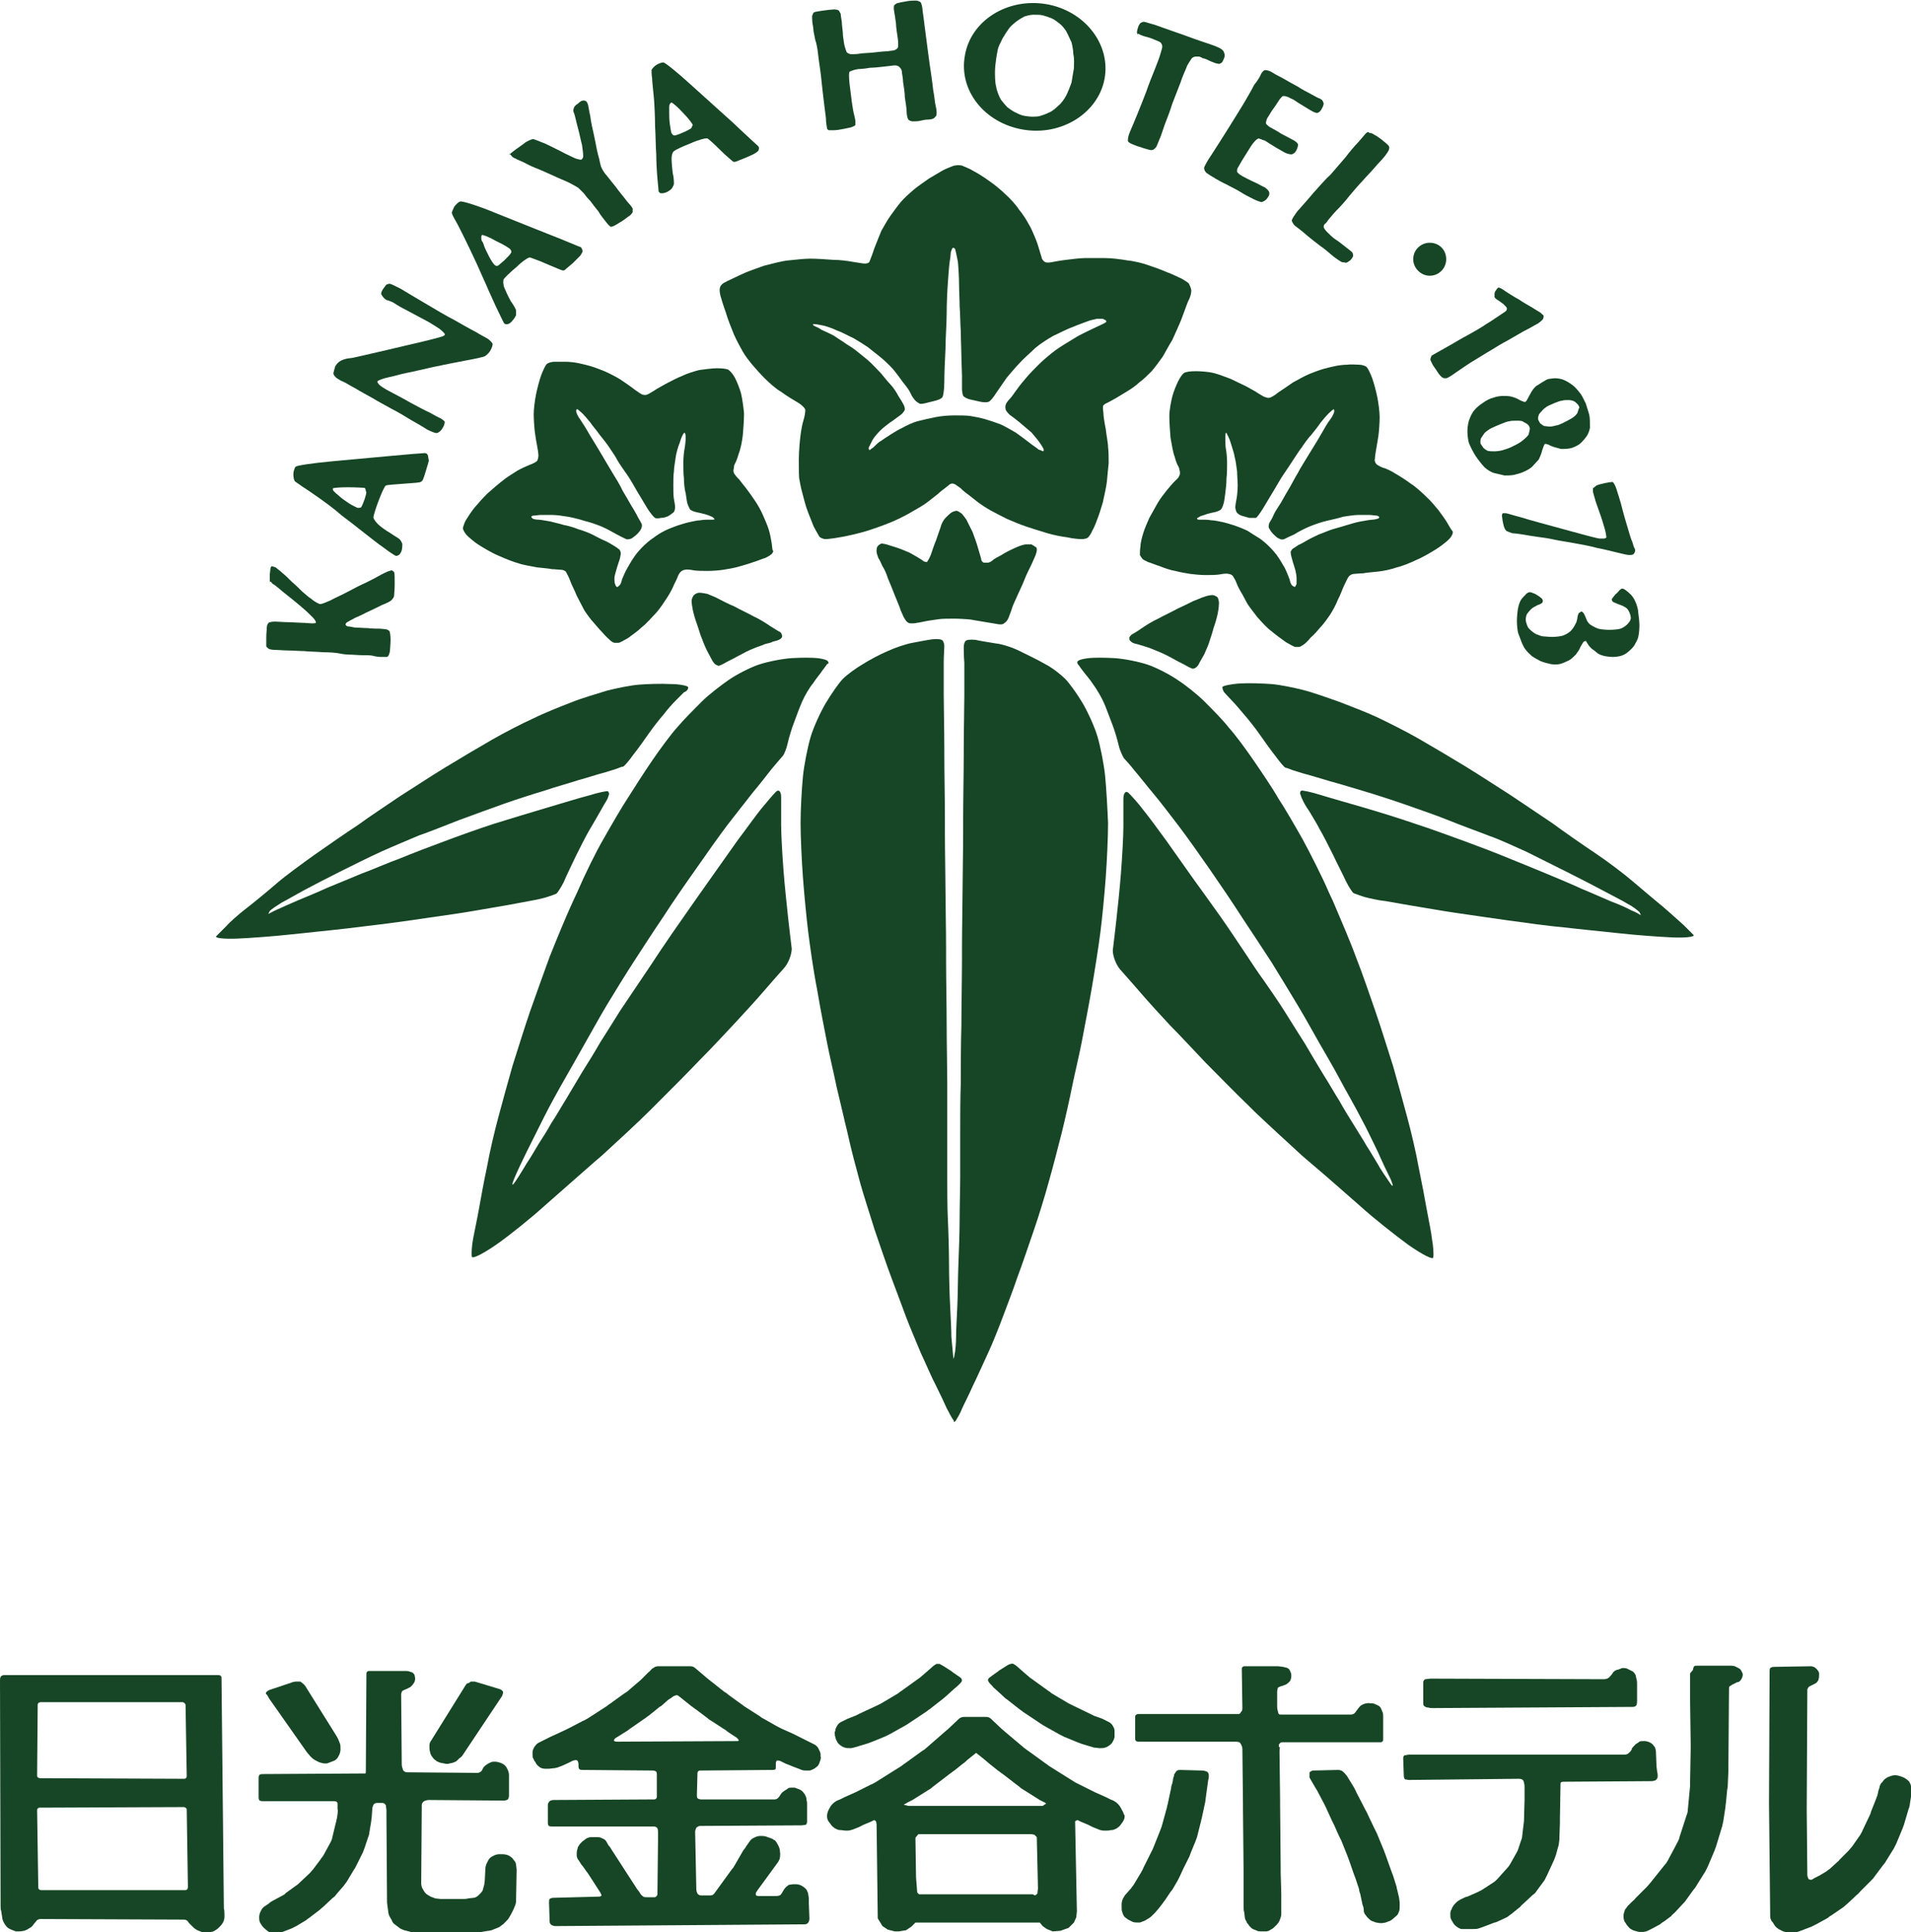 <?xml version="1.0" encoding="utf-8"?>
<!-- Generator: Adobe Illustrator 23.1.0, SVG Export Plug-In . SVG Version: 6.00 Build 0)  -->
<svg version="1.1" id="レイヤー_1" xmlns="http://www.w3.org/2000/svg" xmlns:xlink="http://www.w3.org/1999/xlink" x="0px"
	 y="0px" viewBox="0 0 324.4 327.9" style="enable-background:new 0 0 324.4 327.9;" xml:space="preserve">
<style type="text/css">
	.st0{fill:#164625;}
</style>
<g>
	<path class="st0" d="M38,323.9l-0.4-39.2c0-0.2-0.2-0.4-0.5-0.4H0.7c-0.2,0-0.5,0.1-0.6,0.3C0,284.8,0,285.1,0,285.3l0.1,38.2
		c0,0.2,0,0.6,0.1,0.8l0.2,1.3c0,0.2,0.2,0.6,0.3,0.8l0.2,0.3c0.1,0.2,0.4,0.5,0.6,0.6l0.4,0.2c0.2,0.1,0.6,0.2,0.8,0.3l0.4,0
		c0.2,0,0.6,0,0.9-0.1l0.1,0c0.2-0.1,0.6-0.2,0.8-0.4l0.2-0.1c0.2-0.1,0.5-0.4,0.6-0.6l0.5-0.6c0.1-0.2,0.5-0.3,0.7-0.3l24.3,0.1
		c0.2,0,0.5,0.1,0.6,0.2c0.1,0.1,0.2,0.3,0.3,0.4c0.1,0.1,0.3,0.3,0.5,0.5l0.2,0.2c0.2,0.2,0.5,0.4,0.7,0.5l0.5,0.2
		c0.2,0.1,0.6,0.2,0.9,0.2h0.4c0.2,0,0.6-0.1,0.9-0.2l0.2-0.1c0.2-0.1,0.5-0.3,0.7-0.5l0.3-0.3c0.2-0.2,0.4-0.5,0.5-0.7l0,0
		c0.1-0.2,0.2-0.6,0.2-0.8v-0.5C38.1,324.6,38.1,324.2,38,323.9z M6.3,301.4l0.1-12.1c0-0.2,0.2-0.4,0.5-0.4H31
		c0.2,0,0.4,0.2,0.5,0.4l0.2,12.2c0,0.2-0.2,0.4-0.4,0.4l-24.5-0.1C6.5,301.8,6.3,301.6,6.3,301.4z M31.5,320.8H7
		c-0.3,0-0.5-0.2-0.5-0.4l-0.2-13.2c0-0.2,0.2-0.4,0.4-0.4l24.5-0.1c0.2,0,0.5,0.2,0.5,0.4l0.2,13.2
		C31.9,320.6,31.7,320.8,31.5,320.8z"/>
	<g>
		<path class="st0" d="M45.2,287.2c0.1-0.1,0.3-0.3,0.6-0.4l3.6-1.2c0.2-0.1,0.6-0.2,0.9-0.2c0.2,0,0.5,0,0.7,0
			c0.1,0.1,0.4,0.3,0.5,0.4l0.1,0.1c0.2,0.2,0.4,0.5,0.5,0.7l5,8c0.1,0.2,0.3,0.5,0.4,0.8l0.2,0.5c0.1,0.2,0.1,0.6,0.1,0.8l0,0.3
			c0,0.2-0.1,0.6-0.2,0.8l-0.2,0.4c-0.1,0.2-0.4,0.5-0.6,0.6l-0.5,0.2c-0.2,0.1-0.6,0.2-0.8,0.3l-0.4,0c-0.2,0-0.6-0.1-0.9-0.2
			l-0.6-0.3c-0.2-0.1-0.5-0.3-0.7-0.5l-0.2-0.2c-0.2-0.2-0.4-0.5-0.6-0.7l-6.4-9.1c-0.1-0.2-0.3-0.5-0.4-0.7
			C45.1,287.6,45.1,287.3,45.2,287.2z"/>
		<path class="st0" d="M79.9,285.4c0.1,0,0.5,0,0.7,0l4.3,1.3c0.2,0.1,0.5,0.3,0.5,0.5c0,0.2-0.1,0.5-0.2,0.7l-6.6,9.9
			c-0.1,0.2-0.4,0.5-0.6,0.6l-0.4,0.4c-0.2,0.2-0.5,0.3-0.8,0.4l-0.5,0.1c-0.2,0.1-0.6,0.1-0.9,0l-0.5-0.1c-0.2,0-0.6-0.2-0.8-0.3
			l-0.1-0.1c-0.2-0.1-0.5-0.4-0.6-0.6l-0.1-0.1c-0.1-0.2-0.3-0.5-0.3-0.8c-0.1-0.2-0.1-0.6-0.1-0.8l0-0.3c0-0.2,0.1-0.6,0.3-0.8
			l5.6-9c0.1-0.2,0.3-0.5,0.5-0.7C79.6,285.7,79.8,285.5,79.9,285.4z"/>
		<path class="st0" d="M62.2,284c0-0.2,0.2-0.4,0.4-0.4H69c0.2,0,0.6,0.1,0.8,0.2l0.1,0c0.2,0.1,0.5,0.4,0.5,0.6l0,0.1
			c0.1,0.2,0.1,0.6,0,0.8l0,0.1c-0.1,0.2-0.3,0.5-0.5,0.7l-0.2,0.2c-0.2,0.1-0.5,0.3-0.8,0.4c-0.2,0.1-0.5,0.2-0.6,0.3
			c-0.1,0.1-0.2,0.4-0.2,0.6l0.1,11.9c0,0.2,0.1,0.6,0.2,0.8l0,0.1c0.1,0.2,0.4,0.4,0.7,0.4l12,0.1c0.2,0,0.6-0.2,0.7-0.4l0.2-0.4
			c0.1-0.2,0.4-0.5,0.6-0.6l0.3-0.2c0.2-0.1,0.6-0.3,0.8-0.3l0.4,0c0.2,0,0.6,0.1,0.9,0.2l0.4,0.2c0.2,0.1,0.5,0.4,0.6,0.6l0.2,0.4
			c0.1,0.2,0.2,0.6,0.2,0.8v3.6c0,0.2-0.1,0.5-0.2,0.6c-0.1,0.1-0.4,0.2-0.7,0.2l-12.7-0.1c-0.3,0-0.6,0.1-0.8,0.2
			c-0.2,0.1-0.4,0.4-0.4,0.6l-0.1,13.4c0,0.2,0.1,0.6,0.2,0.8L72,321c0.1,0.2,0.4,0.5,0.6,0.6l0.5,0.3c0.2,0.1,0.6,0.2,0.8,0.3
			l0.9,0.1c0.2,0,0.6,0,0.9,0l2.9,0c0.2,0,0.6,0,0.9-0.1l0.9-0.1c0.2,0,0.6-0.2,0.8-0.4l0.4-0.4c0.2-0.2,0.4-0.5,0.4-0.7l0.2-0.7
			c0-0.2,0.1-0.6,0.1-0.9l0.1-1.9c0-0.2,0.1-0.6,0.2-0.8l0.3-0.6c0.1-0.2,0.4-0.5,0.6-0.6l0.4-0.2c0.2-0.1,0.6-0.2,0.8-0.2l0.4,0
			c0.2,0,0.6,0,0.9,0.1l0.3,0.1c0.2,0.1,0.5,0.3,0.7,0.5l0.3,0.4c0.2,0.2,0.3,0.5,0.3,0.7c0,0.2,0.1,0.6,0.1,0.8l-0.1,5.4
			c0,0.2-0.1,0.6-0.2,0.8l-0.2,0.5c-0.1,0.2-0.3,0.6-0.4,0.8l-0.4,0.7c-0.1,0.2-0.4,0.5-0.6,0.7l-0.4,0.4c-0.2,0.1-0.5,0.4-0.7,0.5
			l-1,0.4c-0.2,0.1-0.6,0.2-0.8,0.2l-1.8,0.3c-0.2,0-0.6,0.1-0.9,0.1h-7.6c-0.2,0-0.7,0-0.9,0l-1.4-0.1c-0.2,0-0.6-0.1-0.9-0.2
			l-0.8-0.2c-0.2-0.1-0.6-0.2-0.8-0.4l-0.8-0.6c-0.2-0.1-0.4-0.4-0.5-0.7l-0.4-0.7c-0.1-0.2-0.2-0.6-0.2-0.8l-0.1-0.7
			c0-0.2-0.1-0.6-0.1-0.9l-0.1-14.3c0-0.2,0-0.6,0-0.8l0-0.5c0-0.2-0.1-0.6-0.1-0.8c-0.1-0.2-0.3-0.4-0.6-0.4l-0.9,0
			c-0.2,0-0.5,0.1-0.6,0.3c-0.1,0.2-0.2,0.5-0.2,0.7l-0.1,1.4c0,0.2-0.1,0.6-0.1,0.8l-0.3,1.8c0,0.2-0.1,0.6-0.2,0.8l-0.6,1.8
			c-0.1,0.2-0.2,0.6-0.3,0.8l-1.1,2.2c-0.1,0.2-0.3,0.6-0.4,0.7l-1.2,2c-0.1,0.2-0.4,0.5-0.5,0.7l-1.3,1.5c-0.1,0.2-0.4,0.5-0.6,0.6
			l-1.6,1.5c-0.2,0.2-0.5,0.4-0.7,0.6l-1.7,1.3c-0.2,0.1-0.5,0.4-0.7,0.5l-1.5,0.9c-0.2,0.1-0.6,0.3-0.8,0.4l-1.3,0.5
			c-0.2,0.1-0.6,0.2-0.9,0.2h-1.1c-0.3,0-0.6-0.1-0.7-0.2c-0.1-0.1-0.4-0.3-0.6-0.5l-0.2-0.2c-0.2-0.2-0.4-0.5-0.5-0.7l-0.1-0.2
			c-0.1-0.2-0.1-0.6-0.1-0.8l0-0.1c0-0.2,0.1-0.6,0.2-0.8l0.2-0.4c0.1-0.2,0.4-0.5,0.6-0.6l0.6-0.4c0.2-0.2,0.5-0.4,0.7-0.5l1.5-0.8
			c0.2-0.1,0.6-0.3,0.7-0.5l1.8-1.3c0.2-0.1,0.5-0.4,0.7-0.6l1.6-1.5c0.2-0.2,0.4-0.5,0.6-0.7l1.2-1.6c0.1-0.2,0.4-0.5,0.5-0.7
			l1.2-2.2c0.1-0.2,0.3-0.6,0.3-0.8l0.6-2.5c0.1-0.2,0.1-0.6,0.2-0.8l0.1-0.7c0-0.2,0.1-0.6,0-0.9l0-0.9c0-0.2-0.2-0.4-0.5-0.4H44.8
			c-0.2,0-0.6,0-0.7-0.1c-0.1,0-0.2-0.3-0.2-0.5v-3.4c0-0.2,0.1-0.5,0.2-0.5c0.1-0.1,0.4-0.1,0.6-0.1l16.7-0.1c0.2,0,0.5,0,0.6,0
			c0.1,0,0.1-0.2,0.1-0.4L62.2,284z"/>
	</g>
	<path class="st0" d="M139.3,297.7c0-0.2-0.2-0.6-0.3-0.8l-0.1-0.2c-0.1-0.2-0.4-0.5-0.6-0.6l-0.4-0.2c-0.2-0.1-0.6-0.3-0.8-0.4
		l-1.6-0.8c-0.2-0.1-0.6-0.3-0.8-0.4l-2-0.9c-0.2-0.1-0.6-0.3-0.8-0.4l-2.1-1.2c-0.2-0.1-0.6-0.3-0.8-0.5l-2.5-1.6
		c-0.2-0.1-0.5-0.4-0.7-0.5l-2.2-1.6c-0.2-0.2-0.5-0.4-0.7-0.5l-2.9-2.3c-0.2-0.2-0.5-0.4-0.7-0.6l-1.3-1.1
		c-0.2-0.2-0.5-0.3-0.8-0.3h-2.3c-0.2,0-0.7,0-0.9,0l-2.3,0c-0.2,0-0.6,0.1-0.8,0.3l-0.2,0.1c-0.2,0.2-0.4,0.5-0.6,0.6l-0.7,0.7
		c-0.2,0.2-0.5,0.5-0.6,0.6l-2.1,1.8c-0.2,0.2-0.5,0.4-0.7,0.5l-2.5,1.8c-0.2,0.1-0.5,0.4-0.7,0.5l-3.1,2c-0.2,0.1-0.5,0.3-0.8,0.4
		l-2.1,1.1c-0.2,0.1-0.6,0.3-0.8,0.4l-2.6,1.2c-0.2,0.1-0.6,0.3-0.8,0.4l-1.2,0.6c-0.2,0.1-0.5,0.4-0.6,0.6l-0.1,0.1
		c-0.1,0.2-0.3,0.6-0.3,0.8l0,0.4c0,0.2,0,0.6,0.1,0.7c0.1,0.2,0.2,0.5,0.4,0.7l0.1,0.2c0.1,0.2,0.4,0.5,0.6,0.6l0.1,0.1
		c0.2,0.1,0.6,0.2,0.8,0.2h0.7c0.2,0,0.6-0.1,0.9-0.1l0.5-0.1c0.2-0.1,0.6-0.2,0.8-0.3l1.1-0.5c0.2-0.1,0.6-0.3,0.8-0.4l0.1,0
		c0.2-0.1,0.5-0.1,0.6,0c0.1,0.1,0.2,0.4,0.2,0.6l0,0.4c0,0.2,0.1,0.5,0.2,0.5c0.1,0.1,0.4,0.1,0.6,0.1l11.8,0.1
		c0.3,0,0.5,0.1,0.6,0.2c0.1,0.1,0.1,0.4,0.1,0.6v3.7c0,0.2-0.2,0.4-0.4,0.4l-17.1,0.1c-0.3,0-0.6,0.1-0.7,0.2
		c-0.1,0.1-0.3,0.4-0.3,0.6v3.1c0,0.2,0.1,0.5,0.2,0.5c0.1,0.1,0.4,0.1,0.7,0.1h17.1c0.2,0,0.5,0.1,0.6,0.3c0.1,0.2,0.1,0.5,0.1,0.7
		l0,0.6c0,0.2,0,0.6,0,0.9l-0.1,9c0,0.2-0.2,0.4-0.4,0.5l-1.3,0c-0.2,0-0.6,0-0.7-0.1c-0.1-0.1-0.4-0.3-0.5-0.5
		c-0.1-0.2-0.3-0.5-0.5-0.7l-4.4-6.8c-0.1-0.2-0.3-0.5-0.5-0.7l-0.4-0.7c-0.1-0.2-0.4-0.4-0.7-0.5l-0.2-0.1
		c-0.2-0.1-0.6-0.1-0.9-0.1h-0.7c-0.3,0-0.6,0.1-0.8,0.2l0,0c-0.2,0.1-0.5,0.4-0.7,0.5l-0.3,0.3c-0.2,0.2-0.4,0.5-0.5,0.7l-0.1,0.4
		c-0.1,0.2-0.1,0.6-0.1,0.8l0,0.2c0,0.2,0.1,0.6,0.3,0.8l0.2,0.3c0.1,0.2,0.3,0.5,0.5,0.7l0.5,0.7c0.1,0.2,0.4,0.5,0.5,0.7l2,3.1
		c0.1,0.2,0.2,0.4,0.2,0.5c0,0.1-0.2,0.2-0.5,0.2l-7.7,0.2c-0.2,0-0.5,0.1-0.6,0.2c-0.1,0.1-0.1,0.4-0.1,0.6l0.1,3.2
		c0,0.2,0.1,0.5,0.3,0.6c0.1,0.1,0.5,0.2,0.7,0.2l42.3-0.3c0.2,0,0.5-0.1,0.6-0.3c0.1-0.1,0.2-0.4,0.2-0.7l-0.1-2.6
		c0-0.2,0-0.6,0-0.8l-0.1-0.7c0-0.2-0.2-0.6-0.3-0.8l-0.2-0.2c-0.2-0.2-0.5-0.4-0.7-0.5l0,0c-0.2-0.1-0.6-0.2-0.8-0.2l-0.6,0
		c-0.2,0-0.6,0.1-0.7,0.1c-0.1,0.1-0.4,0.3-0.5,0.4c-0.2,0.2-0.4,0.5-0.5,0.7c-0.1,0.2-0.3,0.5-0.4,0.6c-0.1,0.1-0.5,0.2-0.7,0.2
		h-1.9c-0.2,0-0.6,0-0.9,0l-0.2,0c-0.3,0-0.5-0.1-0.5-0.2c0-0.1,0-0.2,0-0.3c0-0.1,0.2-0.3,0.3-0.5l3.5-4.8c0.1-0.2,0.3-0.5,0.3-0.8
		c0-0.2,0.1-0.6,0-0.8v-0.2c0-0.2-0.1-0.6-0.2-0.8l-0.2-0.4c-0.1-0.2-0.3-0.5-0.5-0.7l-0.1,0c-0.2-0.2-0.5-0.3-0.8-0.4l-0.3-0.1
		c-0.2-0.1-0.6-0.2-0.9-0.2h-0.4c-0.2,0-0.6,0.1-0.8,0.2l-0.4,0.2c-0.2,0.1-0.5,0.4-0.6,0.6l-0.5,0.7c-0.1,0.2-0.3,0.5-0.5,0.7
		l-1.5,2.6c-0.1,0.2-0.3,0.5-0.5,0.7l-2.9,4c-0.1,0.2-0.4,0.4-0.7,0.4l-0.4,0c-0.3,0-0.6,0-0.9,0l-0.3,0c-0.3,0-0.5-0.2-0.6-0.3
		c-0.1-0.2-0.2-0.5-0.2-0.7l-0.2-9.8c0-0.2,0.1-0.5,0.2-0.7c0.1-0.1,0.4-0.3,0.6-0.3l17.3-0.1c0.2,0,0.6-0.1,0.7-0.1
		c0.1-0.1,0.2-0.3,0.2-0.5v-2.9c0-0.2,0-0.6-0.1-0.8l0-0.2c0-0.2-0.2-0.6-0.3-0.8l-0.1-0.1c-0.1-0.2-0.4-0.5-0.6-0.6l-0.2-0.1
		c-0.2-0.1-0.6-0.2-0.8-0.3l-0.4,0c-0.2,0-0.6,0-0.7,0.1c-0.1,0.1-0.4,0.3-0.6,0.4l-0.4,0.3c-0.2,0.2-0.4,0.5-0.5,0.7l-0.1,0.1
		c-0.1,0.2-0.4,0.4-0.7,0.4H119c-0.2,0-0.5-0.1-0.6-0.2c-0.1-0.1-0.1-0.4-0.1-0.6l0.1-3.7c0-0.2,0.2-0.4,0.4-0.4l12.2-0.1
		c0.2,0,0.5,0,0.6-0.1c0.1,0,0.1-0.3,0.1-0.5l0-0.5c0-0.2,0.1-0.5,0.2-0.5c0.1,0,0.4,0,0.6,0.1c0.2,0.1,0.6,0.3,0.8,0.4l1.5,0.6
		c0.2,0.1,0.6,0.2,0.8,0.3l0.5,0.2c0.2,0.1,0.6,0.1,0.9,0.1l0.4,0c0.2,0,0.6-0.2,0.8-0.3l0.4-0.3c0.2-0.1,0.4-0.4,0.5-0.7l0.1-0.3
		c0.1-0.2,0.2-0.6,0.1-0.8L139.3,297.7z M125.2,295.5l-20.3,0.1c-0.2,0-0.5,0-0.6-0.1c-0.1,0-0.1-0.2,0-0.3c0-0.1,0.3-0.3,0.5-0.4
		l1.6-1c0.2-0.1,0.5-0.4,0.7-0.5l2.3-1.6c0.2-0.1,0.5-0.4,0.7-0.5l1.5-1.2c0.2-0.2,0.5-0.4,0.7-0.5l0.9-0.8c0.2-0.2,0.5-0.4,0.7-0.5
		l0.4-0.3c0.2-0.1,0.5-0.2,0.6-0.2c0.1,0,0.4,0.2,0.5,0.3l2,1.6c0.2,0.1,0.5,0.4,0.7,0.5l2,1.5c0.2,0.2,0.5,0.4,0.7,0.5l2,1.3
		c0.2,0.1,0.5,0.3,0.7,0.5l1.2,0.8c0.2,0.1,0.5,0.3,0.6,0.5C125.5,295.4,125.4,295.5,125.2,295.5z"/>
	<path class="st0" d="M172,282.4c0.1,0,0.3,0.2,0.5,0.3l1.6,1.4c0.2,0.2,0.5,0.4,0.7,0.6l3.2,2.3c0.2,0.1,0.5,0.4,0.7,0.5l2.7,1.6
		c0.2,0.1,0.6,0.3,0.8,0.4l2.7,1.3c0.2,0.1,0.6,0.3,0.8,0.4l1.4,0.5c0.2,0.1,0.6,0.3,0.8,0.4l0.4,0.2c0.2,0.1,0.5,0.4,0.6,0.6
		c0.1,0.2,0.3,0.5,0.3,0.8l0,0.3c0,0.2,0,0.6,0,0.8l-0.1,0.4c-0.1,0.2-0.3,0.6-0.4,0.7l-0.1,0.1c-0.2,0.2-0.5,0.4-0.7,0.5l-0.3,0.1
		c-0.2,0.1-0.6,0.1-0.9,0.1l-0.1,0c-0.2,0-0.6-0.1-0.9-0.1l-2-0.6c-0.2-0.1-0.6-0.2-0.8-0.3l-2.2-0.9c-0.2-0.1-0.6-0.3-0.8-0.4
		l-2.5-1.4c-0.2-0.1-0.5-0.3-0.8-0.5l-2.7-1.8c-0.2-0.1-0.5-0.4-0.7-0.5l-2.3-1.8c-0.2-0.1-0.5-0.4-0.7-0.6l-1.1-1
		c-0.2-0.2-0.5-0.4-0.6-0.6l-0.4-0.4c-0.2-0.2-0.3-0.4-0.4-0.6c0-0.1,0.1-0.4,0.3-0.5l1.1-0.8c0.2-0.1,0.5-0.4,0.7-0.5l1.1-0.7
		c0.2-0.1,0.5-0.3,0.7-0.3C171.7,282.4,171.9,282.3,172,282.4z"/>
	<path class="st0" d="M159,282.4c-0.1,0-0.3,0.2-0.5,0.3l-1.6,1.4c-0.2,0.2-0.5,0.4-0.7,0.6L153,287c-0.2,0.1-0.5,0.4-0.7,0.5
		l-2.7,1.6c-0.2,0.1-0.6,0.3-0.8,0.4l-2.8,1.3c-0.2,0.1-0.6,0.3-0.8,0.4l-1.3,0.5c-0.2,0.1-0.6,0.3-0.8,0.4l-0.4,0.2
		c-0.2,0.1-0.5,0.4-0.6,0.6c-0.1,0.2-0.3,0.5-0.3,0.8l-0.1,0.3c0,0.2,0,0.6,0.1,0.8l0.1,0.4c0.1,0.2,0.3,0.6,0.4,0.7l0.1,0.1
		c0.2,0.2,0.5,0.4,0.7,0.5l0.3,0.1c0.2,0.1,0.6,0.1,0.9,0.1l0.1,0c0.2,0,0.6-0.1,0.9-0.2l2-0.6c0.2-0.1,0.6-0.2,0.8-0.3l2.2-0.9
		c0.2-0.1,0.6-0.3,0.8-0.4l2.5-1.4c0.2-0.1,0.5-0.3,0.8-0.5l2.7-1.8c0.2-0.1,0.5-0.4,0.7-0.5l2.3-1.8c0.2-0.2,0.5-0.4,0.7-0.6l1.1-1
		c0.2-0.2,0.5-0.4,0.7-0.6l0.4-0.4c0.2-0.2,0.3-0.4,0.3-0.5c0-0.1-0.1-0.4-0.3-0.5L162,284c-0.2-0.1-0.5-0.4-0.7-0.5l-1.1-0.7
		c-0.2-0.1-0.5-0.3-0.7-0.4C159.3,282.4,159.1,282.4,159,282.4z"/>
	<path class="st0" d="M190.5,307.3l-0.2-0.4c-0.1-0.2-0.3-0.5-0.5-0.7l-0.1-0.1c-0.2-0.2-0.5-0.4-0.7-0.5l-0.5-0.2
		c-0.2-0.1-0.6-0.3-0.8-0.4l-1.8-0.8c-0.2-0.1-0.6-0.3-0.8-0.4l-1.8-0.9c-0.2-0.1-0.6-0.3-0.8-0.4l-4.3-2.7
		c-0.2-0.1-0.5-0.4-0.7-0.5l-2.9-2.1c-0.2-0.1-0.5-0.4-0.7-0.5l-3.2-2.7c-0.2-0.2-0.5-0.4-0.7-0.6l-1.8-1.7
		c-0.2-0.2-0.5-0.3-0.8-0.3h-1.8c0,0-0.1,0-0.1,0c0,0-0.1,0-0.1,0h-1.8c-0.2,0-0.6,0.1-0.8,0.3l-1.8,1.7c-0.2,0.2-0.5,0.4-0.7,0.6
		l-3.1,2.7c-0.2,0.2-0.5,0.4-0.7,0.5l-2.9,2.1c-0.2,0.1-0.5,0.4-0.7,0.5l-4.3,2.7c-0.2,0.1-0.5,0.3-0.8,0.4l-1.8,0.9
		c-0.2,0.1-0.6,0.3-0.8,0.4l-1.8,0.8c-0.2,0.1-0.6,0.3-0.8,0.4l-0.5,0.2c-0.2,0.1-0.5,0.3-0.7,0.5l-0.1,0.1
		c-0.2,0.2-0.4,0.5-0.5,0.7l-0.2,0.4c-0.1,0.2-0.2,0.6-0.2,0.8v0.3c0,0.2,0.1,0.6,0.3,0.8l0.3,0.4c0.1,0.2,0.4,0.5,0.6,0.6l0.1,0.1
		c0.2,0.1,0.6,0.3,0.8,0.3l0.2,0c0.2,0,0.6,0.1,0.9,0.1l0.3,0c0.2,0,0.6-0.1,0.9-0.2l1-0.4c0.2-0.1,0.6-0.3,0.8-0.4l1.2-0.5
		c0.2-0.1,0.4-0.2,0.6-0.3l0.3,0.2l0.1,0.5l0.2,16l0.8,1.3l0.9,0.6l1.2,0.3h0.7l1.2-0.2l0.9-0.6l0.7-0.7h21.1l0.5,0.6l0.7,0.5l1,0.4
		l1.3-0.1l1.4-0.5l0.9-0.9l0.4-0.9l0.1-1l-0.3-15.3l0.4-0.2c0.2,0.1,0.4,0.2,0.6,0.3l1.2,0.5c0.2,0.1,0.6,0.3,0.8,0.4l1,0.4
		c0.2,0.1,0.6,0.2,0.9,0.2l0.3,0c0.3,0,0.6,0,0.9-0.1l0.2,0c0.2,0,0.6-0.2,0.8-0.3l0.1-0.1c0.2-0.1,0.5-0.4,0.6-0.6l0.3-0.4
		c0.1-0.2,0.3-0.5,0.3-0.8v-0.3C190.7,307.9,190.7,307.5,190.5,307.3z M176.1,321.4l-0.4,0.3l-0.4-0.2H156l-0.3-0.3l-0.2-2.6
		l-0.1-6.7l0.5-0.6h19.2l0.5,0.1l0.4,0.4l0.2,8.7L176.1,321.4z M177,306.5h-22.8l-0.8-0.2l0.7-0.4c0.2-0.1,0.6-0.3,0.8-0.4l2.7-1.7
		c0.2-0.1,0.5-0.3,0.7-0.5l3-2.3c0.2-0.1,0.5-0.4,0.7-0.5l1.5-1.2c0.2-0.1,0.5-0.4,0.7-0.6l1.5-1.2l1.5,1.2c0.2,0.2,0.5,0.4,0.7,0.6
		l1.5,1.2c0.2,0.1,0.5,0.4,0.7,0.5l3,2.3c0.2,0.2,0.5,0.4,0.7,0.5l2.7,1.7c0.2,0.1,0.6,0.3,0.8,0.4l0.3,0.2L177,306.5z"/>
	<path class="st0" d="M217.1,296.1c0.1-0.2,0.3-0.4,0.5-0.4h16.8c0.2,0,0.4-0.2,0.4-0.4v-3.9c0-0.2,0-0.6-0.1-0.8
		c-0.1-0.2-0.2-0.5-0.3-0.7c-0.1-0.2-0.3-0.4-0.6-0.5l0,0c-0.2-0.1-0.6-0.3-0.8-0.3l-0.2,0c-0.2,0-0.6-0.1-0.8,0
		c-0.2,0-0.5,0.1-0.7,0.2c-0.2,0.1-0.5,0.3-0.6,0.5l-0.1,0.1c-0.1,0.2-0.4,0.5-0.5,0.7l-0.1,0.1c-0.1,0.2-0.5,0.3-0.7,0.3h-11.7
		c-0.3,0-0.5,0-0.5-0.1c-0.1,0-0.1-0.3-0.2-0.5l0-0.1c-0.1-0.2-0.1-0.6-0.1-0.8v-2.4c0-0.2,0.1-0.5,0.1-0.6c0-0.1,0.3-0.2,0.5-0.3
		l0.1,0c0.2-0.1,0.6-0.2,0.8-0.3c0.2-0.1,0.5-0.4,0.6-0.5l0.1-0.1c0.1-0.2,0.2-0.5,0.2-0.8l0-0.3c0-0.2-0.2-0.6-0.3-0.8
		c-0.1-0.2-0.5-0.4-0.7-0.4l-0.4-0.1c-0.2,0-0.6-0.1-0.9-0.1l-5.7,0c-0.2,0-0.4,0.2-0.4,0.4l0.1,6.6c0,0.2,0,0.5-0.1,0.6
		c-0.1,0.1-0.2,0.2-0.2,0.3c-0.1,0.1-0.2,0.2-0.3,0.2c-0.1,0-0.4,0-0.6,0h-16.5c-0.2,0-0.5,0.2-0.5,0.4v3.9c0,0.2,0.2,0.4,0.5,0.4
		h16.6c0.3,0,0.5,0.1,0.6,0.1c0.1,0.1,0.2,0.2,0.3,0.4c0.1,0.2,0.2,0.5,0.2,0.7l0.1,9.3c0,0.2,0,0.6,0,0.9l0.1,10.3
		c0,0.2,0,0.6,0,0.9v5.4c0,0.2,0,0.6,0.1,0.9l0.1,0.8c0,0.2,0.1,0.6,0.3,0.8l0,0.1c0.1,0.2,0.4,0.5,0.5,0.7l0.3,0.3
		c0.2,0.2,0.5,0.3,0.8,0.4l0.2,0.1c0.2,0.1,0.6,0.1,0.9,0.1l0.6,0c0.2,0,0.6-0.1,0.8-0.3l0.2-0.1c0.2-0.1,0.5-0.4,0.7-0.6l0.1-0.1
		c0.2-0.2,0.4-0.5,0.5-0.7l0.1-0.3c0.1-0.2,0.2-0.6,0.2-0.8v-2.6c0-0.2,0-0.6,0-0.9l-0.1-3.6c0-0.2,0-0.6,0-0.9l-0.1-10.7
		c0-0.2,0-0.6,0-0.9l-0.1-8c0-0.2,0-0.6,0.1-0.7C217,296.5,217.1,296.2,217.1,296.1z"/>
	<path class="st0" d="M222.3,300.9c0-0.2,0.3-0.3,0.5-0.4l4.4-0.1c0.2,0,0.6,0.1,0.8,0.3l0.1,0.1c0.2,0.2,0.4,0.4,0.6,0.7l1.1,1.8
		c0.1,0.2,0.3,0.5,0.4,0.8l1.6,3.1c0.1,0.2,0.3,0.5,0.4,0.8l1.1,2.3c0.1,0.2,0.3,0.6,0.4,0.8l1.2,2.9c0.1,0.2,0.2,0.6,0.3,0.8l1,2.8
		c0.1,0.2,0.2,0.6,0.3,0.8l0.5,1.6c0.1,0.2,0.1,0.6,0.2,0.8l0.3,1.3c0,0.2,0.1,0.6,0.1,0.8v0.7c0,0.2,0,0.6-0.1,0.8l0,0
		c-0.1,0.2-0.2,0.6-0.4,0.7l-0.1,0.1c-0.2,0.2-0.5,0.4-0.7,0.6L236,326c-0.2,0.1-0.6,0.2-0.8,0.3l-0.6,0.1c-0.2,0-0.6,0-0.9-0.1
		l-0.1,0c-0.2-0.1-0.6-0.2-0.8-0.3c-0.2-0.1-0.5-0.4-0.7-0.6l-0.3-0.4c-0.2-0.2-0.3-0.5-0.3-0.8l0-0.1c0-0.2-0.1-0.6-0.2-0.8
		l-0.4-1.9c-0.1-0.2-0.2-0.6-0.2-0.8l-0.6-1.8c-0.1-0.2-0.2-0.6-0.3-0.8l-0.8-2.3c-0.1-0.2-0.2-0.6-0.3-0.8l-1-2.5
		c-0.1-0.2-0.3-0.6-0.4-0.8l-0.8-1.8c-0.1-0.2-0.3-0.6-0.4-0.8l-1-2.2c-0.1-0.2-0.3-0.6-0.4-0.8l-0.9-1.7c-0.1-0.2-0.3-0.6-0.4-0.7
		l-0.7-1.2c-0.1-0.2-0.3-0.5-0.4-0.7C222.3,301.4,222.3,301.1,222.3,300.9z"/>
	<path class="st0" d="M199.7,300.6c0.1-0.1,0.3-0.2,0.6-0.2l3.8,0.1c0.2,0,0.6,0.1,0.8,0.2c0.2,0.1,0.3,0.4,0.3,0.6
		c0,0.2,0,0.6-0.1,0.8l-0.4,2.9c0,0.2-0.1,0.6-0.1,0.8l-0.6,2.8c-0.1,0.2-0.1,0.6-0.2,0.8l-0.6,2.4c-0.1,0.2-0.2,0.6-0.3,0.8
		l-0.7,1.7c-0.1,0.2-0.2,0.6-0.3,0.8l-0.6,1.2c-0.1,0.2-0.3,0.6-0.4,0.8l-0.6,1.3c-0.1,0.2-0.3,0.6-0.4,0.8l-0.7,1.2
		c-0.1,0.2-0.3,0.5-0.5,0.7l-0.8,1.2c-0.1,0.2-0.4,0.5-0.5,0.7l-0.7,0.9c-0.2,0.2-0.4,0.5-0.6,0.7l-0.6,0.6
		c-0.2,0.2-0.5,0.4-0.7,0.5l-0.5,0.3c-0.2,0.1-0.6,0.2-0.8,0.3l-0.3,0c-0.2,0-0.6,0-0.9-0.1l0,0c-0.2-0.1-0.6-0.3-0.8-0.4l-0.4-0.3
		c-0.2-0.1-0.4-0.4-0.5-0.7l-0.1-0.3c-0.1-0.2-0.1-0.6-0.1-0.8l0-0.6c0-0.2,0.1-0.6,0.2-0.8l0.1-0.2c0.1-0.2,0.3-0.5,0.5-0.7
		l0.8-0.9c0.1-0.2,0.4-0.5,0.5-0.7l1.2-2c0.1-0.2,0.3-0.5,0.4-0.8l1.2-2.4c0.1-0.2,0.3-0.6,0.4-0.8l1.2-3c0.1-0.2,0.2-0.6,0.3-0.8
		l0.8-2.9c0.1-0.2,0.1-0.6,0.2-0.8l0.6-2.8c0-0.2,0.1-0.6,0.2-0.8l0.1-0.5c0-0.2,0.1-0.6,0.2-0.8l0-0.2
		C199.5,300.9,199.6,300.7,199.7,300.6z"/>
	<path class="st0" d="M241.6,285.5c0-0.2,0.2-0.5,0.4-0.5c0.2,0,0.6-0.1,0.8-0.1l29.5,0.1c0.2,0,0.6-0.1,0.7-0.2
		c0.2-0.1,0.4-0.4,0.6-0.6l0.2-0.3c0.1-0.2,0.4-0.4,0.7-0.5l0.1,0c0.2-0.1,0.6-0.2,0.8-0.3c0.2,0,0.6,0,0.8,0.1l0.2,0.1
		c0.2,0.1,0.6,0.3,0.8,0.4l0.1,0.1c0.2,0.2,0.4,0.5,0.4,0.7l0.1,0.5c0.1,0.2,0.1,0.6,0.1,0.9l0,1.9c0,0.2,0,0.6,0,0.8
		c0,0.2,0,0.6-0.1,0.8c-0.1,0.2-0.4,0.3-0.6,0.3l-33.9,0.2c-0.3,0-0.6,0-0.9-0.1l-0.1,0c-0.2,0-0.5-0.2-0.6-0.3
		c-0.1-0.1-0.1-0.4-0.1-0.6L241.6,285.5z"/>
	<path class="st0" d="M238.2,298.4c0-0.2,0.1-0.5,0.3-0.5c0.2,0,0.5-0.1,0.7-0.1h36.6c0.2,0,0.6-0.1,0.7-0.3
		c0.2-0.1,0.4-0.4,0.5-0.6l0-0.1c0.1-0.2,0.4-0.5,0.6-0.7l0.1-0.1c0.2-0.1,0.5-0.3,0.6-0.4c0.1-0.1,0.5-0.1,0.7-0.1l0.2,0
		c0.2,0,0.6,0.1,0.8,0.2l0.2,0.1c0.2,0.1,0.5,0.4,0.6,0.6l0.1,0.1c0.1,0.2,0.2,0.6,0.2,0.8l0.1,2.5c0,0.2,0.1,0.6,0.1,0.8l0,0.1
		c0.1,0.2,0.1,0.6,0.1,0.8c0,0.2-0.1,0.4-0.2,0.5c-0.1,0.1-0.2,0.2-0.3,0.2c-0.1,0-0.3,0.1-0.5,0.1l-14.8,0.1c-0.2,0-0.5,0-0.6,0.1
		c-0.1,0-0.1,0.3-0.1,0.5l-0.1,5.6c0,0.2,0,0.6,0,0.8l-0.1,2.9c0,0.2-0.1,0.6-0.1,0.8l-0.5,1.8c-0.1,0.2-0.2,0.6-0.3,0.8l-1.2,2.6
		c-0.1,0.2-0.3,0.6-0.4,0.8l-1.4,1.9c-0.1,0.2-0.4,0.5-0.6,0.6l-1.5,1.4c-0.2,0.2-0.5,0.4-0.6,0.6l-1.6,1.3
		c-0.2,0.1-0.5,0.4-0.7,0.5l-1.3,0.6c-0.2,0.1-0.6,0.3-0.8,0.3l-1.3,0.5c-0.2,0.1-0.6,0.2-0.8,0.3l-0.6,0.2
		c-0.2,0.1-0.6,0.1-0.9,0.1l-1.2,0c-0.2,0-0.6,0-0.8,0c-0.2,0-0.5-0.2-0.7-0.3l-0.1-0.1c-0.2-0.1-0.5-0.4-0.6-0.6
		c-0.1-0.2-0.3-0.5-0.4-0.7c-0.1-0.2-0.1-0.5-0.1-0.8l0,0c0-0.2,0-0.6,0.2-0.8l0.1-0.3c0.1-0.2,0.3-0.5,0.5-0.7l0.2-0.2
		c0.2-0.2,0.5-0.4,0.7-0.5l0.4-0.2c0.2-0.1,0.6-0.3,0.8-0.3l1.6-0.7c0.2-0.1,0.6-0.3,0.8-0.4l2-1.3c0.2-0.1,0.5-0.4,0.7-0.6l1.7-1.9
		c0.2-0.2,0.4-0.5,0.5-0.7l0.9-1.6c0.1-0.2,0.3-0.5,0.4-0.8l0.5-1.5c0.1-0.2,0.2-0.6,0.2-0.8l0.2-1.7c0-0.2,0.1-0.6,0.1-0.8l0.1-3.6
		c0-0.2,0-0.6,0-0.9v-1.2c0-0.2,0-0.6-0.1-0.8c0-0.2-0.1-0.4-0.2-0.5c-0.1-0.1-0.4-0.2-0.6-0.2l-18.7,0.2c-0.2,0-0.5-0.1-0.7-0.1
		c-0.1-0.1-0.2-0.4-0.2-0.6L238.2,298.4z"/>
	<path class="st0" d="M287.4,283.4c0-0.2,0.1-0.5,0.2-0.6c0.1-0.1,0.4-0.1,0.6-0.1l5.4,0c0.2,0,0.6,0,0.9,0.1l0.2,0.1
		c0.2,0.1,0.6,0.3,0.7,0.4c0.2,0.2,0.3,0.5,0.4,0.7c0.1,0.2,0,0.6-0.1,0.8l-0.1,0.2c-0.1,0.2-0.4,0.5-0.6,0.5l-0.1,0
		c-0.2,0.1-0.6,0.3-0.8,0.4c-0.2,0.1-0.4,0.3-0.5,0.3c-0.1,0.1-0.1,0.3-0.1,0.6l-0.1,12.9c0,0.2,0,0.6,0,0.9l-0.1,2.2
		c0,0.2,0,0.6-0.1,0.9l-0.2,2.1c0,0.2-0.1,0.6-0.1,0.9l-0.4,2.6c-0.1,0.2-0.1,0.6-0.2,0.8l-1,3.3c-0.1,0.2-0.2,0.6-0.3,0.8l-1.1,2.6
		c-0.1,0.2-0.3,0.6-0.4,0.8l-1.5,2.4c-0.1,0.2-0.3,0.5-0.5,0.7l-1.3,1.8c-0.1,0.2-0.4,0.5-0.6,0.7l-1.3,1.4
		c-0.2,0.2-0.5,0.4-0.6,0.6l-1.2,0.9c-0.2,0.1-0.5,0.3-0.7,0.5l-1.3,0.7c-0.2,0.1-0.6,0.3-0.8,0.4l0,0c-0.2,0.1-0.6,0.2-0.9,0.2
		h-0.4c-0.2,0-0.6-0.1-0.9-0.2l-0.3-0.1c-0.2-0.1-0.6-0.3-0.7-0.5l-0.1-0.1c-0.2-0.2-0.4-0.5-0.5-0.7l-0.1-0.1
		c-0.1-0.2-0.2-0.6-0.2-0.8l0-0.3c0-0.2,0.1-0.6,0.2-0.8l0-0.1c0.1-0.2,0.4-0.5,0.5-0.7l0.7-0.7c0.2-0.2,0.5-0.4,0.6-0.6l2-2
		c0.2-0.2,0.4-0.5,0.6-0.7l2.4-3c0.2-0.2,0.4-0.5,0.5-0.7l1.7-3.2c0.1-0.2,0.3-0.6,0.3-0.8l1.2-3.7c0.1-0.2,0.2-0.6,0.2-0.8l0.4-4.2
		c0-0.2,0-0.6,0-0.9l0.1-5.4c0-0.2,0-0.6,0-0.9l-0.1-7c0-0.2,0-0.6,0-0.8v-3.2c0-0.2,0-0.6,0-0.9L287.4,283.4z"/>
	<path class="st0" d="M300.4,283.5c0-0.2,0.1-0.5,0.3-0.5c0.1-0.1,0.5-0.1,0.7-0.1l6-0.1c0.2,0,0.6,0.1,0.8,0.3l0.2,0.2
		c0.2,0.2,0.4,0.5,0.4,0.7l0,0.2c0,0.2,0,0.6-0.1,0.8l0,0.1c-0.1,0.2-0.3,0.5-0.5,0.6l-0.2,0.1c-0.2,0.1-0.6,0.3-0.8,0.4l0,0
		c-0.2,0.1-0.4,0.4-0.4,0.6l-0.1,19.7c0,0.2,0,0.6,0,0.9l0.1,10.8c0,0.2,0.1,0.5,0.2,0.7c0.1,0.1,0.4,0.2,0.6,0.1l0.5-0.3
		c0.2-0.1,0.6-0.3,0.8-0.4l1-0.6c0.2-0.1,0.5-0.4,0.7-0.5l1.1-1c0.2-0.2,0.5-0.4,0.6-0.6l1.5-1.5c0.2-0.2,0.4-0.5,0.6-0.7l1.4-2
		c0.1-0.2,0.3-0.5,0.4-0.8l1.1-2.3c0.1-0.2,0.3-0.6,0.3-0.8l0.8-2c0.1-0.2,0.2-0.6,0.3-0.8l0.2-0.9c0.1-0.2,0.2-0.6,0.2-0.7
		c0.1-0.2,0.2-0.5,0.4-0.6l0.3-0.4c0.2-0.2,0.5-0.4,0.7-0.5l0.3-0.1c0.2-0.1,0.6-0.2,0.8-0.2h0.2c0.2,0,0.6,0.1,0.9,0.2l0.5,0.2
		c0.2,0.1,0.5,0.3,0.7,0.5l0.2,0.2c0.1,0.2,0.3,0.5,0.3,0.8l0.1,0.3c0,0.2,0,0.6,0,0.8l-0.3,1.9c0,0.2-0.1,0.6-0.2,0.8l-0.8,2.7
		c-0.1,0.2-0.2,0.6-0.3,0.8l-1,2.4c-0.1,0.2-0.3,0.6-0.4,0.8l-1.3,2.1c-0.1,0.2-0.3,0.5-0.5,0.7l-1.5,2c-0.1,0.2-0.4,0.5-0.6,0.7
		l-1.8,1.8c-0.2,0.2-0.4,0.5-0.6,0.6l-1.6,1.5c-0.2,0.2-0.5,0.4-0.7,0.6l-1.9,1.3c-0.2,0.1-0.5,0.3-0.7,0.5l-2,1.1
		c-0.2,0.1-0.6,0.3-0.8,0.4l-1.3,0.5c-0.2,0.1-0.6,0.2-0.8,0.3l-0.3,0.1c-0.2,0.1-0.6,0.1-0.9,0.1h-0.6c-0.2,0-0.6-0.1-0.9-0.2l0,0
		c-0.2-0.1-0.6-0.3-0.8-0.4l-0.1-0.1c-0.2-0.1-0.5-0.4-0.6-0.6c-0.1-0.2-0.3-0.5-0.5-0.7c-0.1-0.2-0.2-0.5-0.2-0.7l-0.2-19
		c0-0.2,0-0.6,0-0.9L300.4,283.5z"/>
</g>
<g>
	<g>
		<path class="st0" d="M206.7,101.4c-0.2-0.2-0.6-0.4-0.9-0.4c-0.3,0-0.9,0.1-1.4,0.3c-0.4,0.1-1.2,0.5-1.8,0.7
			c-0.6,0.3-1.8,0.9-2.7,1.3c-0.9,0.5-2.4,1.2-3.3,1.7c-0.9,0.4-2.2,1.2-2.9,1.7c-0.7,0.5-1.4,0.9-1.6,1c-0.1,0.1-0.3,0.3-0.4,0.5
			c0,0.2,0,0.4,0.1,0.5c0.1,0.1,0.3,0.3,0.5,0.4c0.2,0.1,0.6,0.2,1,0.3c0.4,0.1,1,0.3,1.3,0.4c0.4,0.1,1.1,0.4,1.6,0.6
			c0.5,0.2,1.2,0.5,1.6,0.7c0.4,0.2,1.2,0.6,1.7,0.9c0.5,0.3,1.4,0.7,1.9,1c0.5,0.3,1,0.5,1.1,0.5c0.1,0,0.4-0.1,0.5-0.2
			c0.2-0.1,0.5-0.5,0.6-0.8c0.2-0.4,0.6-1,0.8-1.4c0.2-0.5,0.6-1.3,0.8-1.9c0.2-0.6,0.6-1.8,0.8-2.6c0.3-0.8,0.6-1.9,0.7-2.4
			c0.1-0.5,0.2-1.1,0.2-1.5C207,102.1,206.8,101.6,206.7,101.4z"/>
		<path class="st0" d="M130.8,106.3c-0.7-0.5-2-1.3-2.9-1.7c-0.9-0.5-2.4-1.2-3.3-1.7c-1-0.4-2.1-1-2.7-1.3
			c-0.5-0.3-1.4-0.6-1.8-0.8c-0.4-0.1-1.1-0.2-1.4-0.2c-0.3,0-0.7,0.2-0.9,0.4c-0.2,0.2-0.4,0.7-0.4,1c0,0.3,0.1,1,0.2,1.5
			c0.1,0.5,0.4,1.6,0.7,2.4c0.3,0.8,0.6,2,0.9,2.6c0.2,0.6,0.6,1.5,0.8,1.9c0.2,0.4,0.6,1.1,0.8,1.5c0.2,0.4,0.5,0.8,0.7,0.9
			c0.2,0.1,0.4,0.2,0.5,0.2c0.1,0,0.6-0.2,1.1-0.5c0.5-0.3,1.4-0.7,1.9-1c0.6-0.3,1.3-0.7,1.7-0.9c0.4-0.2,1.1-0.5,1.6-0.7
			c0.5-0.2,1.2-0.4,1.6-0.6c0.4-0.1,1-0.2,1.3-0.4c0.4-0.1,0.8-0.2,1-0.3c0.2-0.1,0.4-0.2,0.5-0.4c0.1-0.1,0.1-0.3,0-0.5
			c0-0.2-0.2-0.4-0.4-0.5C132.2,107.2,131.5,106.7,130.8,106.3z"/>
		<path class="st0" d="M175.1,92.4c-0.2,0-0.7,0-1,0c-0.3,0-1.2,0.3-1.8,0.6c-0.7,0.3-1.7,0.8-2.3,1.2c-0.6,0.3-1.3,0.7-1.5,0.9
			c-0.2,0.2-0.6,0.4-0.8,0.4c-0.2,0-0.5,0-0.7,0c-0.2-0.1-0.3-0.2-0.4-0.4c0-0.1-0.1-0.5-0.2-0.8c-0.1-0.3-0.3-1-0.5-1.7
			c-0.2-0.7-0.6-1.7-0.8-2.3c-0.3-0.6-0.7-1.4-0.9-1.8c-0.2-0.5-0.7-1-0.9-1.3c-0.3-0.2-0.7-0.5-0.9-0.5c-0.2,0-0.6,0.1-0.9,0.3
			c-0.3,0.2-0.7,0.6-1,0.9c-0.3,0.3-0.7,1-0.8,1.5c-0.2,0.5-0.5,1.5-0.8,2.3c-0.3,0.7-0.7,1.9-0.9,2.5c-0.3,0.7-0.6,1.2-0.7,1.2
			c-0.1,0-0.5-0.1-0.6-0.2c-0.2-0.2-0.6-0.4-0.9-0.6c-0.3-0.2-0.9-0.5-1.4-0.8c-0.5-0.2-1.4-0.6-2-0.8c-0.7-0.2-1.5-0.5-1.9-0.6
			c-0.4-0.1-0.9-0.2-1-0.1c-0.1,0.1-0.4,0.2-0.5,0.4c-0.2,0.2-0.2,0.6-0.2,0.9c0,0.3,0.2,0.8,0.3,1.1c0.2,0.3,0.5,0.9,0.7,1.4
			c0.3,0.4,0.7,1.3,0.9,2c0.3,0.7,0.8,1.9,1.1,2.7c0.3,0.8,0.9,2.1,1.1,2.8c0.3,0.7,0.6,1.4,0.8,1.6c0.1,0.2,0.3,0.4,0.5,0.5
			c0.1,0.1,0.4,0.1,0.6,0.1c0.2,0,0.6,0,0.9-0.1c0.3,0,1-0.2,1.6-0.3c0.5-0.1,1.4-0.2,2-0.3c0.6-0.1,1.8-0.1,2.7-0.1
			c1,0,2,0.1,2.2,0.1c0.3,0,0.9,0.1,1.4,0.2c0.5,0.1,1.3,0.2,1.8,0.3c0.5,0.1,1.3,0.2,1.8,0.3c0.4,0.1,0.9,0.1,1.1,0
			c0.1-0.1,0.3-0.2,0.5-0.4c0.1-0.1,0.4-0.5,0.5-0.9c0.1-0.3,0.4-1,0.5-1.4c0.1-0.4,0.6-1.4,0.9-2.1c0.3-0.7,0.9-1.9,1.2-2.7
			c0.3-0.8,0.9-2,1.2-2.6c0.3-0.7,0.7-1.5,0.8-1.9c0.1-0.3,0.2-0.8,0-1C175.6,92.7,175.3,92.5,175.1,92.4z"/>
	</g>
	<g>
		<path class="st0" d="M245.6,88.6c-0.3-0.5-0.9-1.3-1.4-2c-0.5-0.6-1.4-1.7-2.1-2.3c-0.7-0.7-1.8-1.7-2.6-2.2
			c-0.8-0.6-1.9-1.3-2.6-1.7c-0.6-0.4-1.6-0.9-2.1-1c-0.5-0.2-1.1-0.5-1.2-0.7c-0.2-0.2-0.3-0.6-0.2-0.9c0-0.3,0.1-0.9,0.2-1.5
			c0.1-0.6,0.3-1.7,0.4-2.4c0.1-0.8,0.2-2.2,0.2-3.1c0-0.9-0.2-2.4-0.4-3.4c-0.2-1-0.6-2.5-0.9-3.3c-0.3-0.8-0.7-1.6-0.9-1.8
			c-0.2-0.2-0.8-0.4-1.3-0.4c-0.5,0-1.4-0.1-2,0c-0.6,0-1.4,0.1-1.9,0.2c-0.5,0.1-1.4,0.3-2.1,0.5c-0.7,0.2-1.8,0.6-2.5,0.9
			c-0.7,0.3-1.8,0.9-2.7,1.4c-0.7,0.5-1.9,1.3-2.5,1.7c-0.6,0.5-1.3,0.9-1.5,0.9c-0.3,0.1-0.7-0.1-1-0.2c-0.3-0.2-0.9-0.5-1.3-0.8
			c-0.4-0.2-1.2-0.7-1.8-1c-0.6-0.3-1.7-0.8-2.5-1.2c-0.8-0.3-2.1-0.8-2.9-1c-0.8-0.2-2.2-0.3-3-0.3c-0.9,0-1.7,0.1-2,0.3
			c-0.3,0.2-0.7,0.8-1,1.4c-0.3,0.6-0.8,1.8-1,2.6c-0.2,0.8-0.5,2.3-0.5,3.3c0,1,0.1,2.6,0.2,3.7c0.2,1,0.4,2.5,0.7,3.2
			c0.2,0.8,0.5,1.5,0.6,1.6c0.1,0.2,0.2,0.4,0.2,0.6c0.1,0.2,0.1,0.5,0.1,0.7c0,0.2-0.2,0.5-0.3,0.7c-0.2,0.2-0.5,0.5-0.8,0.8
			c-0.2,0.2-0.8,0.9-1.2,1.4c-0.4,0.5-1.1,1.4-1.5,2.1c-0.4,0.7-1,1.8-1.4,2.5c-0.3,0.7-0.8,1.8-1,2.5c-0.2,0.6-0.5,1.7-0.5,2.3
			c-0.1,0.6-0.1,1.3-0.1,1.5c0.1,0.2,0.3,0.5,0.4,0.6c0.1,0.2,0.6,0.4,1,0.6c0.4,0.1,1.3,0.5,2,0.7c0.7,0.3,1.9,0.7,2.6,0.8
			c0.7,0.2,1.9,0.4,2.5,0.5c0.7,0.1,1.9,0.2,2.6,0.2c0.8,0,1.8,0,2.4-0.1c0.5-0.1,1.2-0.2,1.5-0.1c0.3,0,0.7,0.2,0.8,0.4
			c0.1,0.2,0.4,0.6,0.5,0.9c0.1,0.3,0.4,1,0.7,1.5c0.3,0.5,0.8,1.4,1.1,2c0.3,0.6,1.2,1.7,1.8,2.5c0.7,0.8,1.7,1.9,2.4,2.4
			c0.7,0.6,1.8,1.4,2.5,1.9c0.7,0.4,1.4,0.8,1.6,0.8c0.2,0,0.5,0,0.6,0c0.2,0,0.5-0.2,0.8-0.4c0.3-0.2,0.8-0.7,1.2-1.2
			c0.5-0.4,1.2-1.2,1.7-1.8c0.5-0.5,1.2-1.5,1.6-2.1c0.4-0.6,1-1.7,1.3-2.5c0.4-0.7,0.8-1.9,1.1-2.5c0.3-0.6,0.6-1.3,0.8-1.5
			c0.2-0.2,0.5-0.4,0.9-0.4c0.3,0,1-0.1,1.5-0.1c0.5-0.1,1.6-0.2,2.6-0.3c0.9-0.1,2.3-0.4,3.1-0.7c0.9-0.2,2.4-0.8,3.4-1.3
			c1-0.4,2.5-1.3,3.3-1.8c0.8-0.5,1.8-1.3,2.2-1.7c0.4-0.4,0.7-1,0.6-1.3C246.2,89.7,245.9,89.1,245.6,88.6z M234,88
			c-0.1,0-0.6,0.2-1,0.2c-0.4,0-1.4,0.2-2,0.3c-0.6,0.1-1.7,0.4-2.3,0.6c-0.6,0.2-1.7,0.5-2.4,0.7c-0.7,0.2-1.8,0.7-2.4,0.9
			c-0.6,0.3-1.5,0.7-2,1c-0.5,0.3-1.2,0.7-1.5,0.8c-0.3,0.2-0.7,0.5-0.9,0.6c-0.2,0.1-0.3,0.4-0.4,0.5c0,0.1,0,0.5,0.1,0.8
			c0.1,0.3,0.2,0.8,0.3,1.1c0.1,0.3,0.3,0.9,0.4,1.3c0.1,0.4,0.2,1,0.2,1.3c0,0.3,0,0.8,0,1c-0.1,0.2-0.2,0.5-0.3,0.5
			c-0.1,0-0.3-0.1-0.4-0.2c-0.2-0.1-0.4-0.6-0.5-1.1c-0.2-0.5-0.5-1.3-0.8-1.9c-0.3-0.5-0.8-1.4-1.1-1.8c-0.3-0.5-1-1.3-1.5-1.8
			c-0.5-0.5-1.3-1.2-1.8-1.5c-0.5-0.3-1.3-0.8-1.9-1.2c-0.6-0.3-1.6-0.7-2.2-0.9c-0.6-0.2-1.6-0.5-2.1-0.6c-0.5-0.1-1.4-0.3-1.9-0.3
			c-0.5-0.1-1-0.1-1.3-0.1c-0.2,0-0.6,0-0.8,0c-0.2,0-0.3-0.1-0.3-0.2c0-0.1,0.3-0.2,0.6-0.4c0.4-0.1,0.9-0.3,1.2-0.4
			c0.3-0.1,0.9-0.2,1.3-0.3c0.4-0.1,0.9-0.3,1-0.5c0.2-0.2,0.3-0.6,0.4-0.9c0.1-0.3,0.2-1,0.3-1.8c0.1-0.7,0.2-1.8,0.2-2.5
			c0.1-0.7,0.1-1.9,0.1-2.7c0-0.8-0.1-1.8-0.2-2.3c-0.1-0.5-0.1-1.4-0.1-2c0-0.6,0.1-0.9,0.2-0.7c0.1,0.2,0.5,0.9,0.7,1.6
			c0.2,0.7,0.6,1.8,0.7,2.5c0.2,0.7,0.3,1.8,0.4,2.4c0,0.6,0.1,1.6,0.1,2.4c0,0.8-0.1,1.8-0.2,2.3c-0.1,0.5-0.2,1.1-0.2,1.4
			c0,0.2,0.1,0.6,0.2,0.8c0.1,0.2,0.5,0.5,0.8,0.6c0.3,0.1,1,0.3,1.4,0.4c0.4,0,0.9,0,1.1,0c0.2-0.1,0.7-0.8,1.2-1.6
			c0.5-0.8,1.3-2.2,1.8-3c0.5-0.8,1.2-2.1,1.7-2.8c0.5-0.7,1.2-1.8,1.6-2.4c0.4-0.6,1.1-1.7,1.5-2.2c0.4-0.6,1.1-1.6,1.6-2.1
			c0.5-0.6,1.2-1.5,1.6-2.1c0.4-0.5,1-1.2,1.3-1.5c0.3-0.3,0.7-0.6,0.8-0.7c0.1-0.1,0.2,0,0.2,0.3c0,0.2-0.3,0.9-0.7,1.4
			c-0.4,0.5-1.1,1.7-1.6,2.6c-0.5,0.9-1.4,2.3-2,3.3c-0.6,1-1.5,2.4-1.9,3.2c-0.5,0.8-1.2,2.2-1.7,3c-0.5,0.8-1.1,2-1.4,2.4
			c-0.3,0.5-0.8,1.2-1,1.7c-0.2,0.5-0.5,1-0.7,1.3c-0.1,0.2-0.2,0.7-0.1,0.9c0.1,0.2,0.4,0.7,0.7,1c0.3,0.3,0.7,0.7,1,0.8
			c0.3,0.2,0.7,0.2,0.9,0.1c0.2-0.1,1-0.5,1.7-0.8c0.6-0.4,1.8-1,2.5-1.3c0.7-0.3,2.1-0.8,3-1c0.9-0.2,2.2-0.5,2.8-0.7
			c0.7-0.1,1.8-0.3,2.5-0.3c0.7,0,1.7,0,2,0c0.4,0,0.8,0.1,1.1,0.1c0.2,0,0.4,0.1,0.5,0.2C234.2,87.8,234.1,87.9,234,88z"/>
		<path class="st0" d="M131,92.2c-0.1-0.6-0.3-1.7-0.5-2.3c-0.2-0.7-0.7-1.8-1-2.5c-0.3-0.7-0.9-1.8-1.4-2.5
			c-0.4-0.6-1.1-1.6-1.5-2.1c-0.4-0.5-0.9-1.1-1.1-1.4c-0.2-0.2-0.6-0.6-0.7-0.8c-0.2-0.2-0.3-0.5-0.3-0.7c0-0.2,0.1-0.5,0.1-0.7
			c0-0.2,0.1-0.4,0.2-0.6c0.1-0.1,0.4-0.9,0.6-1.6c0.3-0.7,0.6-2.2,0.7-3.2c0.1-1,0.2-2.7,0.2-3.7c-0.1-1-0.3-2.5-0.5-3.3
			c-0.2-0.8-0.7-2-1-2.6c-0.3-0.6-0.8-1.2-1.1-1.4c-0.2-0.2-1.1-0.3-2-0.3c-0.8,0-2.2,0.2-3,0.3c-0.8,0.2-2.1,0.6-2.9,1
			c-0.8,0.3-1.9,0.9-2.5,1.2c-0.6,0.3-1.4,0.8-1.8,1c-0.4,0.3-1,0.6-1.3,0.8c-0.3,0.2-0.7,0.3-1,0.2c-0.3,0-0.9-0.5-1.5-0.9
			c-0.6-0.5-1.7-1.2-2.4-1.7c-0.8-0.5-2-1.1-2.7-1.4c-0.7-0.3-1.8-0.7-2.5-0.9c-0.7-0.2-1.6-0.4-2.1-0.5c-0.5-0.1-1.4-0.2-2-0.2
			c-0.6,0-1.4,0-1.9,0c-0.5,0-1.1,0.2-1.3,0.4c-0.2,0.2-0.6,1-0.9,1.8c-0.3,0.8-0.7,2.3-0.9,3.3c-0.2,1-0.4,2.5-0.4,3.4
			c0,0.9,0.1,2.3,0.2,3.1c0.1,0.8,0.3,1.9,0.4,2.4c0.1,0.5,0.2,1.2,0.2,1.5c0,0.3-0.1,0.7-0.2,0.9c-0.2,0.2-0.7,0.5-1.3,0.7
			c-0.5,0.2-1.4,0.6-2.1,1c-0.6,0.4-1.8,1.1-2.5,1.7c-0.8,0.6-1.9,1.6-2.6,2.2c-0.7,0.7-1.6,1.7-2.1,2.3c-0.5,0.6-1.1,1.5-1.4,2
			c-0.3,0.4-0.5,1.1-0.6,1.4c-0.1,0.3,0.2,0.8,0.6,1.3c0.4,0.4,1.3,1.2,2.1,1.7c0.8,0.5,2.3,1.4,3.3,1.8c1.1,0.5,2.6,1.1,3.4,1.3
			c0.8,0.3,2.2,0.5,3.2,0.7c0.9,0.1,2.1,0.2,2.5,0.3c0.5,0,1.2,0.1,1.5,0.1c0.3,0,0.7,0.1,0.9,0.4c0.1,0.2,0.5,0.9,0.7,1.5
			c0.2,0.6,0.8,1.7,1.1,2.5c0.4,0.8,1,1.9,1.3,2.5c0.4,0.6,1.1,1.6,1.6,2.1c0.5,0.6,1.2,1.4,1.6,1.8c0.4,0.5,1,1,1.2,1.2
			c0.2,0.2,0.6,0.4,0.7,0.4c0.2,0,0.5,0,0.7,0c0.2,0,0.9-0.4,1.6-0.8c0.7-0.5,1.8-1.3,2.4-1.9c0.7-0.5,1.7-1.7,2.4-2.4
			c0.7-0.8,1.4-1.9,1.8-2.5c0.4-0.6,0.9-1.5,1.1-2c0.2-0.5,0.6-1.2,0.7-1.5c0.1-0.3,0.3-0.7,0.5-0.9c0.2-0.2,0.5-0.4,0.8-0.4
			c0.3-0.1,0.9,0,1.5,0.1c0.5,0.1,1.6,0.1,2.4,0.1c0.8,0,2-0.1,2.6-0.2c0.7-0.1,1.8-0.3,2.5-0.5c0.7-0.2,1.8-0.5,2.6-0.8
			c0.7-0.2,1.6-0.6,2-0.7c0.4-0.2,0.8-0.4,1-0.6c0.2-0.1,0.3-0.4,0.4-0.6C131.1,93.6,131.1,92.9,131,92.2z M121,88.2
			c-0.2,0-0.6,0-0.8,0c-0.2,0-0.8,0-1.3,0.1c-0.5,0-1.3,0.2-1.8,0.3c-0.5,0.1-1.5,0.4-2.1,0.6c-0.6,0.2-1.6,0.6-2.2,0.9
			c-0.6,0.3-1.4,0.8-1.9,1.2c-0.5,0.3-1.3,1-1.8,1.5c-0.5,0.5-1.2,1.3-1.5,1.8c-0.3,0.4-0.8,1.3-1.1,1.8c-0.3,0.5-0.7,1.4-0.9,1.9
			c-0.1,0.5-0.3,1-0.5,1.1c-0.1,0.1-0.3,0.3-0.4,0.2c-0.1,0-0.2-0.2-0.3-0.5c-0.1-0.2-0.1-0.7-0.1-1c0-0.3,0.2-0.9,0.3-1.3
			c0.1-0.4,0.3-1,0.4-1.3c0.1-0.3,0.3-0.8,0.3-1.1c0.1-0.3,0.1-0.7,0-0.8c0-0.2-0.2-0.4-0.4-0.5c-0.2-0.2-0.6-0.4-0.9-0.6
			c-0.3-0.2-1-0.6-1.5-0.8c-0.5-0.2-1.4-0.7-2-1c-0.6-0.3-1.7-0.7-2.4-0.9c-0.7-0.3-1.8-0.6-2.4-0.7c-0.6-0.2-1.6-0.4-2.3-0.6
			c-0.7-0.1-1.6-0.3-2-0.3c-0.4,0-0.9-0.1-1-0.2c-0.1-0.1-0.2-0.2-0.2-0.3c0-0.1,0.2-0.2,0.5-0.2c0.3,0,0.7-0.1,1.1-0.1
			c0.4,0,1.3,0,2,0c0.8,0,1.9,0.2,2.6,0.3c0.6,0.1,1.9,0.4,2.8,0.7c0.9,0.2,2.3,0.7,3,1c0.7,0.3,1.8,0.9,2.5,1.3
			c0.7,0.4,1.4,0.7,1.6,0.8c0.2,0.1,0.6,0,0.9-0.1c0.3-0.2,0.7-0.5,1-0.8c0.3-0.3,0.6-0.7,0.7-1c0.1-0.3,0.1-0.7-0.1-0.9
			c-0.1-0.3-0.5-0.8-0.7-1.3c-0.2-0.4-0.7-1.2-1-1.7c-0.3-0.5-0.9-1.6-1.4-2.4c-0.4-0.9-1.2-2.2-1.7-3c-0.5-0.8-1.3-2.2-1.9-3.2
			c-0.6-1-1.5-2.5-2-3.3c-0.5-0.9-1.2-2-1.6-2.6c-0.4-0.5-0.7-1.2-0.7-1.4c0-0.3,0.1-0.4,0.3-0.3c0.1,0.1,0.5,0.4,0.8,0.7
			c0.3,0.3,0.9,1,1.3,1.5c0.4,0.6,1.2,1.5,1.6,2.1c0.5,0.6,1.2,1.5,1.6,2.1c0.4,0.6,1.1,1.6,1.4,2.2c0.4,0.7,1.1,1.7,1.6,2.4
			c0.5,0.7,1.2,1.9,1.7,2.8c0.5,0.8,1.3,2.2,1.8,3c0.5,0.8,1.1,1.5,1.3,1.6c0.1,0.1,0.6,0.1,1,0c0.5,0,1.1-0.2,1.4-0.4
			c0.3-0.2,0.7-0.5,0.8-0.6c0.1-0.2,0.2-0.5,0.2-0.8c0-0.3-0.1-0.9-0.2-1.4c-0.1-0.5-0.1-1.5-0.1-2.3c0-0.7,0-1.8,0.1-2.4
			c0-0.6,0.2-1.6,0.3-2.4c0.1-0.7,0.4-1.8,0.7-2.5c0.2-0.7,0.5-1.4,0.7-1.6c0.1-0.2,0.3,0.1,0.3,0.7c0,0.6-0.1,1.5-0.2,2
			c-0.1,0.5-0.2,1.5-0.2,2.3c0,0.7,0,2,0.1,2.7c0,0.7,0.1,1.9,0.3,2.5c0.1,0.7,0.2,1.5,0.3,1.8c0.1,0.3,0.3,0.7,0.4,0.9
			c0.1,0.2,0.6,0.4,1,0.5c0.4,0.1,1,0.2,1.3,0.3c0.3,0.1,0.8,0.2,1.2,0.4c0.3,0.1,0.6,0.3,0.6,0.4C121.4,88.1,121.3,88.2,121,88.2z"
			/>
		<path class="st0" d="M202.2,49.1c-0.1-0.4-0.3-0.8-0.4-1c-0.2-0.2-0.7-0.5-1.2-0.8c-0.5-0.2-1.6-0.8-2.5-1.1
			c-0.9-0.4-2.3-0.9-3.2-1.2c-0.8-0.3-2.4-0.7-3.5-0.8c-1.1-0.2-2.8-0.4-3.8-0.4c-1,0-2.5,0-3.4,0c-0.9,0-2.3,0.2-3.2,0.3
			c-0.9,0.1-2,0.3-2.5,0.4c-0.5,0.1-1,0.1-1.2-0.1c-0.2-0.1-0.5-0.5-0.5-0.8c-0.1-0.3-0.3-0.9-0.4-1.3c-0.1-0.4-0.4-1.3-0.7-2
			c-0.3-0.7-0.7-1.7-1.1-2.3c-0.3-0.6-1-1.7-1.6-2.4c-0.5-0.8-1.6-2-2.3-2.6c-0.7-0.7-1.9-1.7-2.8-2.3c-0.8-0.6-2.1-1.4-2.7-1.7
			c-0.6-0.4-1.5-0.7-1.9-0.9c-0.4-0.1-1.1-0.1-1.6,0.1c-0.5,0.2-1.3,0.5-1.8,0.8c-0.5,0.3-1.5,0.9-2.2,1.3c-0.7,0.5-1.9,1.3-2.6,1.9
			c-0.7,0.6-1.7,1.5-2.2,2.1c-0.5,0.6-1.3,1.7-1.8,2.4c-0.5,0.7-1.1,1.8-1.5,2.5c-0.3,0.7-0.8,2-1.2,3c-0.3,1-0.7,1.9-0.8,2.2
			c-0.1,0.3-0.7,0.4-1.2,0.3c-0.5-0.1-1.4-0.2-1.9-0.3c-0.5-0.1-1.9-0.3-3.1-0.3c-1.2-0.1-2.9-0.2-3.9-0.2c-1,0-2.6,0.2-3.7,0.3
			c-1.1,0.1-2.9,0.6-4.1,0.9c-1.1,0.4-2.9,1-3.9,1.5c-1,0.5-2.2,1-2.7,1.3c-0.5,0.2-0.9,0.7-0.9,1c-0.1,0.3,0,0.9,0.1,1.3
			c0.1,0.4,0.5,1.7,0.9,2.8c0.3,1.1,1,2.8,1.4,3.8c0.4,0.9,1.1,2.2,1.5,2.9c0.4,0.7,1.1,1.6,1.6,2.2c0.5,0.6,1.4,1.6,2.1,2.3
			c0.7,0.7,1.9,1.8,2.8,2.3c0.8,0.6,2.1,1.4,2.8,1.8c0.7,0.4,1.3,1,1.3,1.3c0,0.3-0.1,1.1-0.3,1.7c-0.2,0.6-0.4,1.7-0.5,2.5
			c-0.1,0.7-0.3,2.7-0.3,4.2c0,1.5,0,3.1,0.1,3.4c0.1,0.4,0.2,1.2,0.4,1.9c0.2,0.7,0.5,2,0.8,2.9c0.3,0.9,0.9,2.3,1.2,3.1
			c0.4,0.8,0.9,1.6,1,1.8c0.2,0.2,0.7,0.4,1,0.4c0.4,0,1.2-0.1,1.8-0.2c0.6-0.1,1.8-0.3,2.6-0.5c0.9-0.2,2.5-0.6,3.6-1
			c1.2-0.4,2.8-1,3.7-1.4c0.9-0.4,2.3-1.1,3.1-1.6c0.9-0.5,2.1-1.2,2.7-1.7c0.6-0.5,1.6-1.2,2.1-1.7c0.5-0.4,1.2-0.9,1.4-1.1
			c0.2-0.2,0.6-0.3,0.7-0.2c0.1,0,0.4,0.1,0.6,0.3c0.2,0.1,0.4,0.3,0.6,0.4c0.1,0.1,0.5,0.5,0.9,0.8c0.4,0.3,1.2,0.9,1.8,1.4
			c0.6,0.5,1.7,1.2,2.4,1.6c0.7,0.4,1.9,1,2.9,1.5c0.9,0.4,2.4,1,3.3,1.3c0.9,0.3,2.5,0.8,3.5,1.1c1,0.3,2.5,0.6,3.4,0.7
			c0.8,0.2,1.9,0.3,2.4,0.3c0.5,0,1-0.1,1.2-0.4c0.2-0.2,0.5-0.7,0.6-1c0.2-0.3,0.6-1.2,0.8-1.8c0.3-0.7,0.7-2,1-3
			c0.2-1,0.6-2.6,0.7-3.6c0.1-0.9,0.2-2.3,0.3-3.1c0-0.8,0-2-0.1-2.7c0-0.7-0.3-2.1-0.4-3.1c-0.2-1-0.4-2.2-0.4-2.8
			c-0.1-0.6-0.1-1.1,0-1.2c0.1-0.1,0.3-0.3,0.6-0.4c0.2-0.1,0.8-0.4,1.3-0.7c0.4-0.2,1.3-0.8,2-1.2c0.7-0.4,1.7-1.1,2.2-1.6
			c0.6-0.4,1.5-1.3,2.1-1.9c0.6-0.7,1.4-1.8,1.9-2.5c0.4-0.7,1.1-2,1.6-2.8c0.4-0.9,1.1-2.4,1.5-3.4c0.4-1,0.9-2.5,1.2-3.2
			C202.1,50.4,202.3,49.5,202.2,49.1z M187.7,54.7c-0.2,0.2-1.2,0.6-2,1c-0.8,0.4-2.4,1.1-3.3,1.7c-1,0.6-2.5,1.5-3.3,2.1
			c-0.8,0.6-2,1.6-2.7,2.3c-0.7,0.7-1.6,1.6-2.1,2.2c-0.5,0.6-1.2,1.4-1.6,2c-0.4,0.5-0.9,1.3-1.2,1.6c-0.3,0.3-0.6,0.7-0.7,0.9
			c-0.1,0.2-0.2,0.6-0.1,0.9c0,0.3,0.4,0.7,0.7,1c0.3,0.2,1.1,0.8,1.7,1.3c0.6,0.5,1.5,1.3,2,1.7c0.5,0.6,1.1,1.3,1.3,1.6
			c0.3,0.4,0.6,0.9,0.7,1.1c0.1,0.2,0.1,0.4,0,0.5c-0.1,0-0.4-0.2-0.8-0.3c-0.3-0.3-1-0.7-1.6-1.2c-0.5-0.4-1.6-1.2-2.3-1.7
			c-0.7-0.4-1.9-1.1-2.6-1.4c-0.8-0.3-2-0.7-2.7-0.9c-0.7-0.2-1.8-0.4-2.4-0.5c-0.7-0.1-1.9-0.1-2.7-0.1c-0.8,0-2.3,0.1-3.2,0.3
			c-1,0.2-2.3,0.5-3.1,0.7c-0.7,0.2-1.8,0.7-2.5,1.1c-0.7,0.3-1.6,0.9-2.1,1.2c-0.5,0.3-1.2,0.8-1.5,1c-0.4,0.2-0.8,0.6-1,0.8
			c-0.2,0.2-0.5,0.5-0.6,0.5c-0.2,0.2-0.4,0.3-0.4,0.3c-0.1-0.1-0.2-0.3-0.1-0.5c0.1-0.2,0.4-0.8,0.6-1.2c0.2-0.4,0.9-1.2,1.3-1.6
			c0.5-0.5,1.3-1.1,1.7-1.4c0.5-0.3,1.1-0.8,1.4-1c0.3-0.2,0.7-0.5,0.8-0.7c0.2-0.2,0.3-0.4,0.3-0.6c0-0.2-0.1-0.5-0.2-0.7
			c-0.1-0.2-0.5-0.9-0.9-1.5c-0.3-0.6-0.9-1.5-1.3-1.9c-0.4-0.4-1.2-1.4-1.7-2c-0.6-0.6-1.5-1.6-2.2-2.2c-0.6-0.5-1.6-1.3-2.1-1.7
			c-0.5-0.4-1.4-0.9-1.8-1.2c-0.4-0.3-1.1-0.7-1.5-1c-0.4-0.3-1.1-0.6-1.5-0.8c-0.4-0.2-1-0.4-1.2-0.6c-0.3-0.2-0.6-0.3-0.8-0.4
			c-0.2-0.1-0.4-0.2-0.4-0.3c0-0.1,0.1-0.1,0.2-0.1c0.2,0,0.8,0.1,1.3,0.2c0.6,0.1,1.8,0.5,2.6,0.9c0.9,0.3,2.1,1,2.8,1.3
			c0.7,0.4,1.8,1.1,2.4,1.5c0.6,0.5,1.8,1.4,2.5,2c0.8,0.7,1.7,1.6,2,2c0.4,0.5,1,1.3,1.5,2c0.5,0.6,1.1,1.4,1.3,1.9
			c0.2,0.5,0.6,1,0.8,1.2c0.2,0.2,0.5,0.4,0.7,0.5c0.2,0.1,0.7,0,1.1-0.1c0.4-0.1,1.2-0.3,1.6-0.4c0.4-0.1,0.9-0.3,1.1-0.5
			c0.2-0.1,0.4-1.3,0.4-2.7c0-1.3,0.1-3.8,0.2-5.6c0-1.7,0.2-4.4,0.2-6c0-1.6,0.1-3.9,0.2-5.2c0.1-1.3,0.2-2.8,0.3-3.5
			c0.1-0.6,0.2-1.4,0.2-1.7c0.1-0.3,0.2-0.6,0.3-0.7c0.1-0.1,0.3,0,0.4,0.1c0.1,0.2,0.3,1.2,0.5,2.2c0.1,1,0.2,2.7,0.2,3.8
			c0,1,0.1,2.7,0.1,3.8c0.1,1,0.1,3,0.2,4.3c0,1.3,0.1,3.2,0.1,4.2c0,1,0.1,2.5,0.1,3.3c0,0.8,0,1.8,0,2.2c0,0.4,0.1,0.9,0.2,1.2
			c0.2,0.2,0.7,0.5,1.2,0.6c0.5,0.1,1.3,0.3,1.8,0.4c0.5,0.1,1.1,0.1,1.3,0c0.3-0.1,0.8-0.7,1.3-1.5c0.5-0.7,1.3-1.9,1.8-2.6
			c0.6-0.7,1.5-1.8,2.2-2.5c0.6-0.7,1.9-1.8,2.6-2.5c0.8-0.7,2.2-1.6,3.1-2.1c0.9-0.4,2.4-1.2,3.3-1.5c0.9-0.4,2.1-0.8,2.6-1
			c0.5-0.2,1.2-0.3,1.5-0.4c0.3,0,0.7,0,1,0C187.9,54.4,187.9,54.6,187.7,54.7z"/>
	</g>
	<path class="st0" d="M187.6,131.7c-0.2-2-0.8-5-1.3-6.7c-0.5-1.7-1.7-4.3-2.6-5.8c-0.9-1.5-2.2-3.3-2.9-4c-0.7-0.7-2.2-1.9-3.4-2.5
		c-1.2-0.7-3.1-1.6-4.3-2.2c-1.2-0.6-3-1.2-4.1-1.3c-1.1-0.2-2.6-0.4-3.4-0.6c-0.8-0.1-1.6,0-1.7,0.2c-0.2,0.2-0.3,0.7-0.3,1
		c0,0.3,0,1.5,0.1,2.7c0,1.1,0,3.6,0,5.5c0,2-0.1,6-0.1,9l0,0.9c0,3-0.1,7.9-0.1,11l0,2.5c0,3-0.1,7.4-0.1,9.7
		c0,2.3-0.1,6.7-0.1,9.7l0,2.1c0,3-0.1,8-0.1,11v0.1c-0.1,3-0.1,7.4-0.1,9.8c-0.1,2.4-0.1,6.1-0.1,8.2c0,2.2,0,5.6,0,7.6
		c0,2-0.1,5.2-0.1,7.2c0,1.9-0.1,5.4-0.2,7.6c-0.1,2.2-0.1,5.6-0.2,7.5c-0.1,1.9-0.2,4.1-0.2,5c0,0.9-0.1,2.4-0.3,3.2
		c0,0.2-0.1,0.4-0.1,0.6c0-0.2-0.1-0.4-0.1-0.6c-0.1-0.9-0.2-2.3-0.3-3.2c0-0.9-0.1-3.1-0.2-5c-0.1-1.9-0.2-5.2-0.2-7.4
		c0-2.2-0.1-5.7-0.2-7.6c-0.1-2-0.1-5.2-0.1-7.2c0-2,0-5.4,0-7.6c0-2.2,0-5.9,0-8.2c0-2.4-0.1-6.8-0.1-9.8v-0.2c0-3-0.1-7.9-0.1-11
		l0-2.1c0-3-0.1-7.4-0.1-9.7c0-2.3-0.1-6.7-0.1-9.7v-2.5c0-3-0.1-8-0.1-11v-0.9c0-3-0.1-7.1-0.1-9c0-2,0-4.5,0-5.6
		c0-1.1,0.1-2.3,0.1-2.7c0-0.3-0.1-0.8-0.3-1c-0.2-0.2-0.9-0.3-1.7-0.2c-0.8,0.1-2.3,0.4-3.4,0.6c-1.1,0.2-2.9,0.8-4.2,1.4
		c-1.2,0.5-3.1,1.5-4.2,2.2c-1.2,0.7-2.7,1.8-3.4,2.5c-0.7,0.7-2,2.6-2.9,4.1c-0.9,1.5-2.1,4.1-2.6,5.8c-0.5,1.7-1.1,4.7-1.3,6.7
		c-0.2,2-0.4,5.6-0.4,7.9c0,2.4,0.2,6.5,0.4,9.2c0.2,2.7,0.6,6.9,0.9,9.3c0.3,2.4,0.9,6.7,1.5,9.7c0.5,3,1.3,7.1,1.7,9.1
		c0.4,2.1,1.2,5.4,1.6,7.4c0.5,2,1.3,5.6,1.9,8c0.5,2.4,1.5,6.1,2.1,8.3c0.6,2.2,1.8,5.8,2.5,8.1c0.8,2.3,2,5.9,2.8,8
		c0.8,2.1,1.9,5.1,2.5,6.7c0.6,1.6,1.8,4.4,2.5,6.1c0.8,1.7,1.9,4.3,2.6,5.6c0.7,1.4,1.5,3.1,1.8,3.8c0.4,0.7,0.8,1.6,1.2,2.1
		c0,0,0,0,0,0.1c0,0,0,0,0,0.1c0.1,0,0.1,0,0.1,0c0,0,0,0.1,0.1,0h0c0-0.1,0-0.1,0.1-0.1c0.3-0.5,0.8-1.3,1.1-2.1
		c0.3-0.7,1.2-2.4,1.8-3.8c0.7-1.4,1.8-3.9,2.6-5.6c0.8-1.7,1.9-4.5,2.5-6.1c0.6-1.6,1.8-4.7,2.5-6.8c0.8-2.1,2-5.7,2.8-8
		c0.8-2.3,1.9-5.9,2.5-8.1c0.6-2.1,1.6-5.9,2.2-8.3c0.6-2.4,1.4-6,1.8-8c0.4-2,1.2-5.3,1.6-7.4c0.4-2.1,1.2-6.2,1.7-9.1
		c0.5-2.9,1.2-7.3,1.5-9.7c0.3-2.3,0.7-6.5,0.9-9.2c0.2-2.7,0.4-6.9,0.4-9.3C188,137.3,187.8,133.7,187.6,131.7z"/>
	<path class="st0" d="M183,112.2c0.1-0.2,0.9-0.4,1.8-0.5c0.8-0.1,2.8-0.1,4.4,0c1.6,0.1,4.1,0.6,5.6,1.1c1.5,0.5,3.8,1.7,5.1,2.6
		c1.4,0.9,3.4,2.5,4.6,3.7c1.2,1.2,3.1,3.1,4.1,4.4c1.1,1.2,3,3.8,4.3,5.7c1.3,1.9,3.2,4.7,4.1,6.3c1,1.5,2.8,4.6,4.1,6.9
		c1.2,2.2,3.3,6.3,4.5,9.1l0.7,1.5c1.2,2.8,3,7,3.9,9.5c1,2.5,2.4,6.6,3.3,9.2c0.9,2.6,2.2,6.8,3,9.3c0.7,2.5,1.8,6.4,2.4,8.7
		c0.6,2.2,1.5,6,1.9,8.3c0.5,2.4,1.1,5.6,1.4,7.3c0.3,1.7,0.8,4,0.9,5.1c0.2,1.1,0.3,2.5,0.2,3c0,0.5-1.9-0.5-4.2-2.1
		c-2.2-1.6-6-4.6-8.2-6.6c-2.3-2-6-5.3-8.4-7.3l-1.4-1.2c-2.3-2.1-6-5.5-8.2-7.6l-0.9-0.9c-2.2-2.1-5.5-5.5-7.4-7.4
		c-1.8-1.9-4.5-4.8-6-6.3c-1.4-1.5-3.6-3.9-4.8-5.3c-1.2-1.4-2.8-3.2-3.6-4.1c-0.8-0.9-1.3-2.4-1.3-3.3c0.1-0.9,0.4-3.2,0.6-5.1
		c0.2-1.8,0.6-5.5,0.8-8.2c0.2-2.6,0.4-6.1,0.4-7.7c0-1.6,0-3.7,0-4.7c0-1,0.4-1.5,0.9-1c0.5,0.5,1.7,1.8,2.5,2.9
		c0.9,1.1,2.6,3.4,3.9,5.2c1.3,1.8,3.3,4.7,4.6,6.5c1.3,1.8,3.4,4.7,4.6,6.4c1.2,1.7,3,4.4,4,5.9c1,1.5,2.5,3.8,3.4,5
		c0.9,1.3,2.5,3.6,3.5,5.2c1,1.6,2.5,4,3.4,5.4c0.8,1.4,2.2,3.7,3.1,5.2c0.9,1.4,2.1,3.5,2.8,4.6c0.6,1.1,1.7,2.9,2.4,4
		c0.6,1,1.7,2.7,2.2,3.6c0.6,0.9,1.4,2.3,1.9,3.1c0.4,0.8,1.4,2.2,2,3.1c0.6,0.9,0.7,0.7,0.2-0.5c-0.6-1.2-1.6-3.3-2.2-4.7
		c-0.7-1.4-1.9-4-2.9-5.8c-0.9-1.8-2.6-4.7-3.6-6.6c-1-1.9-2.6-4.6-3.4-6c-0.8-1.4-2.4-4.3-3.6-6.3c-1.2-2-3.2-5.3-4.5-7.4
		c-1.3-2-3.6-5.5-5-7.6c-1.4-2.2-3.9-5.9-5.5-8.2c-1.6-2.3-4-5.7-5.3-7.4c-1.3-1.7-3.2-4.2-4.3-5.5c-1.1-1.3-2.5-3.1-3.2-3.9
		c-0.7-0.9-1.5-1.8-1.8-2.1c-0.2-0.3-0.7-1.3-0.9-2.2c-0.2-0.9-0.7-2.6-1.1-3.6c-0.4-1-1-2.7-1.4-3.6c-0.4-0.9-1.2-2.3-1.8-3.1
		c-0.5-0.8-1.3-1.7-1.6-2.1c-0.3-0.4-0.7-0.9-0.8-1.1C182.8,112.6,182.8,112.3,183,112.2z"/>
	<path class="st0" d="M140.5,112.2c-0.1-0.2-0.9-0.4-1.7-0.5c-0.9-0.1-2.8-0.1-4.4,0c-1.6,0.1-4.1,0.6-5.6,1.1
		c-1.5,0.5-3.8,1.7-5.1,2.6c-1.3,0.9-3.4,2.5-4.6,3.7c-1.2,1.2-3.1,3.1-4.1,4.3c-1.1,1.2-3,3.8-4.3,5.7c-1.3,1.9-3.1,4.7-4.1,6.3
		c-1,1.5-2.8,4.6-4.1,6.9c-1.3,2.2-3.3,6.3-4.5,9.1l-0.7,1.5c-1.3,2.8-3,7-4,9.5c-0.9,2.5-2.4,6.6-3.3,9.2c-0.9,2.6-2.2,6.8-3,9.3
		c-0.7,2.5-1.8,6.4-2.4,8.7c-0.6,2.2-1.5,6-1.9,8.3c-0.5,2.3-1.1,5.6-1.4,7.3c-0.3,1.7-0.8,4-1,5.1c-0.2,1.1-0.3,2.5-0.2,3
		c0.1,0.4,1.9-0.5,4.2-2.1c2.3-1.6,6-4.6,8.2-6.6c2.3-2,6-5.3,8.3-7.3l1.4-1.2c2.3-2.1,6-5.5,8.2-7.7l0.9-0.9
		c2.2-2.2,5.5-5.5,7.4-7.5c1.9-1.9,4.6-4.8,6-6.3c1.4-1.5,3.6-3.9,4.8-5.3c1.2-1.4,2.8-3.2,3.6-4.1c0.8-0.9,1.3-2.4,1.3-3.3
		c-0.1-0.9-0.4-3.2-0.6-5.1c-0.2-1.9-0.6-5.5-0.8-8.2c-0.2-2.6-0.4-6.1-0.4-7.7c0-1.6,0-3.7,0-4.7c0-1-0.4-1.4-0.9-0.9
		c-0.5,0.5-1.6,1.8-2.5,2.9c-0.9,1.1-2.6,3.5-3.9,5.2c-1.3,1.8-3.3,4.7-4.6,6.5c-1.3,1.8-3.3,4.7-4.5,6.4c-1.2,1.7-3,4.3-4,5.8
		c-1,1.5-2.5,3.8-3.4,5.1c-0.9,1.3-2.4,3.6-3.5,5.2c-1,1.6-2.5,4-3.4,5.4c-0.8,1.4-2.2,3.7-3.1,5.1c-0.9,1.5-2.1,3.5-2.8,4.7
		c-0.7,1.1-1.7,2.9-2.4,3.9c-0.6,1.1-1.6,2.7-2.2,3.6c-0.6,1-1.4,2.4-1.9,3.1c-0.5,0.8-1.3,2.2-2,3.2c-0.6,0.9-0.7,0.7-0.2-0.5
		c0.5-1.2,1.5-3.3,2.2-4.7c0.7-1.4,2-4,2.9-5.8c0.9-1.8,2.5-4.7,3.6-6.6c1.1-1.9,2.6-4.6,3.4-6c0.8-1.4,2.4-4.3,3.6-6.3
		c1.2-2,3.3-5.4,4.6-7.4c1.3-2,3.5-5.4,5-7.6c1.4-2.2,3.9-5.8,5.6-8.2c1.6-2.3,4-5.7,5.3-7.4c1.3-1.7,3.3-4.2,4.3-5.5
		c1.1-1.3,2.5-3.1,3.2-4c0.7-0.8,1.5-1.8,1.8-2.1c0.3-0.3,0.7-1.3,0.9-2.2c0.2-0.9,0.7-2.6,1.1-3.6c0.4-1.1,1-2.7,1.4-3.6
		c0.4-0.9,1.2-2.3,1.8-3c0.5-0.8,1.3-1.7,1.6-2.2c0.3-0.4,0.7-0.9,0.8-1.1C140.7,112.7,140.7,112.4,140.5,112.2z"/>
	<path class="st0" d="M207.5,116.6c0.1-0.2,1.4-0.5,3-0.6c1.6-0.1,3.9,0,5.3,0.1c1.4,0.1,3.8,0.6,5.4,1c1.6,0.4,4.4,1.4,6.1,2
		c1.8,0.7,4.7,1.8,6.4,2.6c1.7,0.8,4.9,2.4,7,3.6c2.1,1.2,5.8,3.4,8.1,4.8c2.3,1.4,5.8,3.7,7.7,4.9c1.9,1.3,5.1,3.4,7,4.7
		c1.9,1.4,5.2,3.7,7.3,5.1c2.1,1.4,5,3.6,6.5,4.9c1.5,1.3,3.8,3.2,5,4.2c1.3,1.1,2.8,2.5,3.5,3.1c0.6,0.6,1.4,1.4,1.7,1.7
		c0.2,0.3-1.4,0.5-3.6,0.4c-2.3-0.1-6.3-0.4-9-0.7c-2.7-0.3-6.9-0.7-9.4-1c-2.4-0.2-6.7-0.8-9.6-1.2c-2.9-0.4-6.9-1-9-1.3
		c-2.1-0.3-5.4-0.9-7.3-1.2c-1.9-0.3-4.3-0.8-5.4-0.9c-1.1-0.2-2.5-0.5-3-0.7c-0.5-0.2-1.2-0.4-1.4-0.5c-0.2-0.1-0.8-1-1.3-2
		c-0.5-1.1-1.5-3-2.2-4.5c-0.7-1.4-1.7-3.4-2.3-4.4c-0.5-1-1.4-2.4-1.8-3.1c-0.5-0.7-1-1.6-1.1-1.9c-0.2-0.3-0.3-0.8-0.4-1
		c0-0.2,0-0.4,0.2-0.5c0.1-0.1,1.6,0.2,3.2,0.7c1.6,0.5,4.8,1.4,7.2,2.1c2.4,0.7,6.3,1.9,8.9,2.8c2.5,0.8,6.3,2.2,8.5,3
		c2.2,0.8,5.6,2.1,7.5,2.9c2,0.8,4.9,2,6.6,2.7c1.7,0.7,4.3,1.8,5.8,2.5c1.5,0.6,3.7,1.6,4.9,2.1c1.1,0.4,2.7,1.1,3.4,1.5
		c0.8,0.3,1.4,0.7,1.6,0.8c0.1,0.1,0-0.1-0.2-0.5c-0.3-0.3-1.2-1-2-1.4c-0.8-0.5-2.6-1.4-3.9-2.1c-1.3-0.7-4-2.1-6-3.1
		c-2-1-5.2-2.6-7.2-3.6c-2-0.9-4.8-2.2-6.3-2.7c-1.5-0.6-4.6-1.7-6.8-2.6c-2.2-0.9-5.7-2.1-7.7-2.8c-2-0.7-5.1-1.7-6.8-2.2
		c-1.7-0.5-4.3-1.3-5.8-1.7c-1.4-0.4-3.3-1-4.1-1.2c-0.8-0.2-1.9-0.6-2.3-0.7c-0.5-0.2-1-0.4-1.2-0.4c-0.2-0.1-0.9-0.9-1.7-2
		c-0.8-1-2-2.7-2.7-3.7c-0.7-1-1.8-2.4-2.5-3.2c-0.6-0.7-1.5-1.8-2-2.3c-0.5-0.5-1.1-1.2-1.4-1.5
		C207.6,117.3,207.5,116.8,207.5,116.6z"/>
	<path class="st0" d="M116.8,116.6c-0.1-0.2-1.4-0.5-3-0.5c-1.6-0.1-4,0-5.3,0.1c-1.4,0.1-3.8,0.6-5.4,1c-1.6,0.5-4.4,1.3-6.1,2
		c-1.8,0.7-4.6,1.8-6.4,2.7c-1.8,0.8-4.9,2.4-7,3.6c-2.1,1.2-5.8,3.4-8.1,4.8c-2.3,1.4-5.8,3.7-7.7,4.9c-1.9,1.3-5.1,3.4-7,4.8
		c-2,1.3-5.3,3.6-7.3,5c-2.1,1.5-5,3.6-6.5,4.9c-1.5,1.3-3.8,3.2-5.1,4.2c-1.3,1-2.9,2.4-3.5,3.1c-0.6,0.6-1.4,1.4-1.7,1.7
		c-0.3,0.3,1.3,0.5,3.6,0.4c2.3-0.1,6.3-0.4,9-0.7c2.7-0.3,6.9-0.7,9.4-1c2.4-0.3,6.8-0.8,9.6-1.2c2.8-0.4,6.9-1,9-1.3
		c2.1-0.3,5.4-0.9,7.2-1.2c1.9-0.3,4.3-0.8,5.5-1c1.1-0.2,2.5-0.5,3-0.7c0.6-0.2,1.2-0.4,1.4-0.5c0.2-0.1,0.8-1,1.3-2
		c0.4-1,1.4-3,2.1-4.5c0.7-1.4,1.7-3.4,2.3-4.4c0.6-1,1.4-2.4,1.8-3.1c0.4-0.7,0.9-1.6,1.1-1.9c0.2-0.3,0.3-0.8,0.4-1
		c0-0.2-0.1-0.4-0.2-0.5c-0.1-0.1-1.6,0.2-3.2,0.7c-1.6,0.4-4.8,1.4-7.2,2.1c-2.4,0.7-6.3,1.9-8.9,2.7c-2.5,0.8-6.4,2.2-8.5,3
		c-2.2,0.8-5.6,2.1-7.5,2.9c-2,0.7-4.9,2-6.6,2.6c-1.7,0.7-4.3,1.8-5.8,2.4c-1.5,0.7-3.7,1.6-4.9,2.1c-1.2,0.5-2.7,1.2-3.4,1.5
		c-0.7,0.3-1.4,0.7-1.6,0.8c-0.1,0.1,0-0.1,0.2-0.5c0.3-0.3,1.2-0.9,2-1.4c0.8-0.4,2.5-1.4,3.8-2.1c1.3-0.7,4-2.1,6-3.1
		c2-1,5.2-2.6,7.2-3.5c2-0.9,4.9-2.1,6.3-2.7c1.5-0.5,4.5-1.7,6.8-2.6c2.2-0.8,5.7-2.1,7.7-2.8c2-0.7,5.1-1.7,6.8-2.2
		c1.7-0.6,4.3-1.3,5.8-1.8c1.5-0.4,3.3-1,4.1-1.2c0.8-0.2,1.9-0.6,2.3-0.7c0.5-0.2,1-0.4,1.2-0.4c0.2-0.1,1-1,1.7-2
		c0.8-1,2-2.7,2.7-3.7c0.7-1,1.8-2.4,2.5-3.2c0.6-0.8,1.5-1.8,2-2.3c0.5-0.5,1.1-1.1,1.4-1.4C116.7,117.3,116.9,116.8,116.8,116.6z"
		/>
	<path class="st0" d="M45.8,98.5c0-0.2,0-0.6,0-0.9c0-0.3,0.1-0.8,0.1-1c0-0.2,0.1-0.4,0.2-0.5c0.1,0,0.4,0.1,0.7,0.2
		c0.2,0.2,0.8,0.6,1.2,1c0.4,0.3,1.1,1,1.6,1.5c0.5,0.4,1.3,1.2,1.7,1.6c0.5,0.4,1.1,1,1.5,1.2c0.3,0.3,0.8,0.6,1,0.7
		c0.2,0.1,0.5,0.3,0.7,0.2c0.2,0,0.9-0.3,1.6-0.6c0.7-0.4,2.1-1,3-1.5c0.9-0.5,2.3-1.2,3-1.5c0.8-0.4,1.8-0.9,2.3-1.2
		c0.5-0.3,1.2-0.6,1.4-0.7c0.3-0.1,0.6-0.2,0.7-0.2c0.1,0,0.3,0.2,0.4,0.3c0.1,0.2,0.1,1,0.1,2c0,0.9-0.1,1.8-0.1,2
		c0,0.2-0.2,0.5-0.4,0.7c-0.1,0.2-0.9,0.6-1.7,0.9c-0.8,0.4-2,1-2.7,1.3c-0.7,0.4-1.5,0.7-1.9,0.9c-0.3,0.2-0.8,0.4-0.9,0.5
		c-0.2,0.1-0.4,0.2-0.5,0.3c-0.1,0.1-0.2,0.3-0.1,0.4c0.1,0.1,0.2,0.2,0.3,0.2c0.2,0,0.7,0.1,1.2,0.2c0.5,0,1.5,0.1,2.2,0.1
		c0.7,0.1,1.6,0.1,2,0.1c0.4,0,0.9,0.1,1.1,0.1c0.2,0,0.5,0.2,0.6,0.3c0.1,0.1,0.2,0.8,0.2,1.5c0,0.7-0.1,1.5-0.1,1.8
		c0,0.3-0.2,0.7-0.2,0.8c-0.1,0.1-0.2,0.3-0.3,0.3c-0.1,0-0.6,0-1,0c-0.4,0-1.1-0.1-1.4-0.2c-0.4-0.1-1.2-0.1-1.8-0.1
		c-0.7,0-1.6-0.1-2.2-0.1c-0.5,0-1.3-0.1-1.7-0.2c-0.4-0.1-1.6-0.2-2.7-0.2c-1.1-0.1-2.6-0.1-3.3-0.2c-0.8,0-2-0.1-2.7-0.1
		c-0.7,0-1.7-0.1-2.2-0.1c-0.5,0-1-0.1-1.1-0.2c-0.1-0.1-0.3-0.2-0.4-0.4c0-0.1,0-0.8,0-1.5c0-0.7,0.1-1.4,0.1-1.8
		c0-0.3,0.2-0.6,0.3-0.7c0.1-0.1,0.6-0.2,1.1-0.2c0.5,0,1.5,0.1,2.2,0.1c0.7,0,1.8,0.1,2.3,0.1c0.6,0,1.3,0.1,1.7,0.1
		c0.3,0,0.7,0,0.7-0.1c0.1-0.1-0.1-0.5-0.5-0.9c-0.4-0.4-1.1-1.1-1.7-1.6c-0.6-0.5-1.4-1.2-1.8-1.5c-0.4-0.3-1.1-0.9-1.5-1.2
		c-0.4-0.3-0.8-0.7-1.1-0.9c-0.2-0.2-0.5-0.4-0.7-0.5c-0.1-0.1-0.3-0.3-0.3-0.4C45.9,98.9,45.8,98.7,45.8,98.5z"/>
	<path class="st0" d="M72.6,77.2c-0.1-0.2-0.3-0.3-0.5-0.3c-0.2,0-2.9,0.2-6,0.5l-9.8,0.9c-3.2,0.3-5.9,0.7-6.1,0.9
		c-0.2,0.2-0.4,0.8-0.4,1.3c0,0.5,0.1,0.9,0.2,1.1c0.1,0.2,0.7,0.5,1.2,0.9c0.5,0.3,1.8,1.2,2.8,1.9c1,0.7,2.8,2,3.9,3
		c1.2,0.9,3,2.3,4,3.1c0.9,0.7,2.4,1.9,3.3,2.5c0.9,0.7,1.7,1.2,1.9,1.3c0.2,0.1,0.4,0,0.6-0.1c0.2-0.1,0.4-0.5,0.5-0.8
		c0.1-0.4,0.1-0.9,0.1-1.1c-0.1-0.2-0.2-0.5-0.4-0.7c-0.1-0.2-0.9-0.6-1.6-1.1c-0.7-0.4-1.7-1.1-2.1-1.5c-0.4-0.4-0.8-0.9-0.8-1.2
		c0-0.3,0.4-1.6,0.9-2.9c0.5-1.3,1-2.4,1.2-2.5c0.2-0.1,1.6-0.2,3-0.3c1.5-0.1,2.8-0.2,2.9-0.3c0.2-0.1,0.3-0.2,0.4-0.4
		c0.1-0.2,0.3-0.8,0.5-1.5c0.2-0.6,0.4-1.4,0.5-1.7C72.7,77.8,72.7,77.4,72.6,77.2z M61.9,84.7c-0.2,0.6-0.5,1.3-0.6,1.4
		c-0.1,0.1-0.4,0.1-0.6,0.1c-0.2-0.1-0.9-0.4-1.5-0.8c-0.6-0.4-1.3-0.9-1.5-1.1c-0.2-0.2-0.6-0.5-0.7-0.6c-0.1-0.1-0.3-0.3-0.4-0.4
		c-0.1-0.1-0.1-0.3-0.1-0.4c0-0.1,1.2-0.2,2.6-0.2c1.4,0,2.7,0.1,2.8,0.1c0.1,0.1,0.2,0.3,0.2,0.6C62.3,83.4,62.1,84.1,61.9,84.7z"
		/>
	<path class="st0" d="M66.3,48.2c0.1,0,0.9,0.4,1.7,0.8c0.8,0.5,2.7,1.6,4.2,2.5c1.5,0.9,3.7,2.2,4.9,2.8c1.2,0.7,2.8,1.6,3.6,2
		c0.8,0.5,1.8,1,2.1,1.2c0.3,0.2,0.7,0.6,0.8,0.8c0.1,0.2-0.1,0.7-0.3,1.1c-0.2,0.4-0.6,0.8-0.9,1c-0.2,0.2-1.8,0.5-3.4,0.8
		c-1.6,0.3-4.1,0.8-5.5,1.1c-1.4,0.3-3.4,0.8-4.5,1c-1,0.2-2.3,0.6-2.9,0.7c-0.5,0.1-1.2,0.3-1.4,0.4c-0.3,0.1-0.5,0.2-0.6,0.3
		c-0.1,0,0,0.3,0.2,0.5c0.1,0.2,1,0.8,1.8,1.2c0.9,0.5,2.5,1.3,3.5,1.9c1.1,0.6,2.6,1.4,3.3,1.7c0.7,0.4,1.6,0.9,1.9,1
		c0.3,0.2,0.6,0.4,0.7,0.6c0,0.2-0.1,0.7-0.4,1.1c-0.2,0.4-0.7,0.8-1,0.8c-0.3,0-1-0.3-1.6-0.6c-0.6-0.4-1.8-1.1-2.7-1.6
		c-0.8-0.5-2.3-1.4-3.3-1.9c-0.9-0.5-2.4-1.3-3.2-1.8c-0.9-0.5-2.2-1.2-3-1.7c-0.8-0.4-1.7-1-2-1.1c-0.3-0.1-0.8-0.4-1.1-0.6
		c-0.3-0.2-0.6-0.6-0.6-0.8c0-0.2,0.2-0.8,0.3-1.2c0.2-0.4,0.6-0.8,1-1c0.4-0.2,1.1-0.4,1.5-0.4c0.4,0,3.2-0.7,6.3-1.4l3.4-0.8
		c3.1-0.7,5.8-1.4,6-1.5c0.3-0.1,0.5-0.3,0.4-0.4c0-0.1-0.4-0.5-0.9-0.9c-0.5-0.3-1.5-1-2.3-1.4c-0.8-0.4-2.2-1.2-3-1.6
		c-0.8-0.4-1.9-1-2.3-1.3c-0.4-0.3-0.9-0.4-1.1-0.5c-0.2,0-0.5-0.2-0.7-0.4c-0.2-0.2-0.4-0.5-0.5-0.7c0-0.2,0.1-0.5,0.3-0.8
		c0.2-0.3,0.5-0.7,0.6-0.8C65.9,48.2,66.1,48.1,66.3,48.2z"/>
	<path class="st0" d="M98.5,41.9c-0.2,0-2.6-1.1-5.5-2.2l-9-3.6c-2.9-1.2-5.5-2-5.9-1.9c-0.3,0.1-0.7,0.5-1,0.9
		c-0.2,0.4-0.4,0.9-0.4,1c0,0.2,0.3,0.8,0.6,1.3c0.3,0.5,1,1.9,1.5,2.9c0.5,1,1.5,3.1,2.1,4.4c0.6,1.4,1.5,3.3,2,4.5
		c0.5,1.1,1.2,2.7,1.7,3.7c0.5,1,0.9,1.9,1,2c0.1,0.1,0.4,0.2,0.6,0.1c0.2,0,0.6-0.3,0.8-0.6c0.3-0.3,0.5-0.7,0.6-0.9
		c0-0.3,0-0.6,0-0.8c0-0.2-0.4-0.9-0.9-1.6c-0.4-0.7-0.9-1.8-1.1-2.3c-0.2-0.5-0.2-1.2-0.1-1.4c0.1-0.2,1.1-1.2,2.2-2.1
		c1-1,2.1-1.7,2.3-1.6c0.2,0.1,1.5,0.5,2.8,1.1c1.4,0.6,2.6,1.1,2.7,1.1c0.2,0,0.4,0,0.5-0.2c0.1-0.1,0.7-0.6,1.2-1
		c0.5-0.5,1.1-1.1,1.3-1.3c0.2-0.3,0.4-0.6,0.4-0.8C98.8,42.2,98.7,42,98.5,41.9z M86.7,43c-0.1,0.2-0.6,0.7-1.1,1.2
		c-0.5,0.4-1,0.9-1.1,0.9c-0.2,0.1-0.4,0-0.6-0.2c-0.2-0.2-0.6-0.8-0.9-1.4c-0.3-0.6-0.7-1.4-0.8-1.7c-0.1-0.3-0.2-0.7-0.4-0.9
		c-0.1-0.2-0.1-0.4-0.1-0.6c0-0.1,0-0.3,0.1-0.4c0.1-0.1,1.2,0.3,2.4,1c1.3,0.6,2.4,1.3,2.4,1.4C86.9,42.6,86.8,42.9,86.7,43z"/>
	<path class="st0" d="M86.5,26.2c0.1-0.1,0.6-0.5,1-0.8c0.4-0.3,1.1-0.8,1.4-1c0.3-0.3,0.8-0.5,1-0.6c0.2-0.1,0.5-0.2,0.6-0.2
		c0.1,0,1.1,0.4,2.1,0.8c1,0.5,2.5,1.2,3.2,1.6c0.8,0.4,1.7,0.8,1.9,0.9c0.3,0.1,0.7,0.2,0.9,0.2c0.2,0,0.4-0.3,0.4-0.6
		c0-0.4-0.1-1.2-0.2-1.9c-0.2-0.7-0.4-1.8-0.6-2.5c-0.2-0.7-0.4-1.6-0.5-2c-0.1-0.4-0.2-0.8-0.3-1c-0.1-0.2-0.1-0.5,0-0.7
		c0-0.2,0.3-0.6,0.7-0.8c0.3-0.3,0.6-0.5,0.7-0.5c0.1,0,0.3-0.1,0.5,0c0.2,0,0.4,0.3,0.5,0.6c0.1,0.3,0.2,1.2,0.4,2
		c0.1,0.9,0.4,2.3,0.6,3.1c0.2,0.9,0.4,2,0.5,2.5c0.1,0.5,0.3,1.3,0.4,1.6c0.1,0.4,0.2,1,0.3,1.3c0.1,0.3,0.5,1.1,1,1.6
		c0.4,0.5,1.1,1.4,1.6,2c0.4,0.6,1.1,1.4,1.4,1.8c0.3,0.4,0.7,0.9,0.9,1.1c0.2,0.2,0.4,0.5,0.5,0.7c0,0.1,0,0.4,0,0.6
		c-0.1,0.2-0.4,0.6-0.8,0.8c-0.4,0.3-0.9,0.7-1.3,0.9c-0.3,0.2-0.8,0.5-1,0.6c-0.2,0.1-0.5,0.2-0.6,0.2c-0.1,0-0.5-0.4-0.8-0.8
		c-0.3-0.4-1-1.2-1.3-1.8c-0.5-0.6-1.1-1.4-1.4-1.8c-0.4-0.4-0.9-1-1.1-1.3c-0.3-0.3-0.7-0.7-0.9-0.9c-0.3-0.2-1-0.6-1.6-0.9
		c-0.6-0.3-1.9-0.8-2.7-1.2c-0.9-0.4-2.2-1-3-1.3c-0.8-0.3-1.7-0.8-2.1-1c-0.4-0.2-1-0.4-1.3-0.6c-0.3-0.1-0.6-0.3-0.7-0.5
		c-0.1-0.1-0.2-0.2-0.3-0.3C86.3,26.5,86.3,26.3,86.5,26.2z"/>
	<path class="st0" d="M128.7,24.8c-0.1-0.1-2.1-1.9-4.3-4l-7.1-6.4c-2.3-2.1-4.4-3.8-4.7-3.8c-0.3,0-0.9,0.2-1.3,0.5
		c-0.4,0.3-0.7,0.7-0.7,0.8c0,0.2,0,0.8,0.1,1.4c0,0.6,0.2,2.1,0.3,3.3c0.1,1.2,0.2,3.3,0.2,4.8c0.1,1.5,0.1,3.6,0.2,4.8
		c0,1.2,0.1,3,0.2,4.1c0.1,1.1,0.2,2,0.2,2.2c0.1,0.1,0.2,0.3,0.4,0.3c0.2,0,0.6,0,1-0.2c0.4-0.2,0.8-0.5,0.9-0.7
		c0.1-0.2,0.3-0.5,0.3-0.7c0-0.2,0-1.1-0.2-1.8c-0.1-0.8-0.2-1.9-0.2-2.5c0-0.6,0.2-1.2,0.5-1.3c0.2-0.2,1.5-0.8,2.8-1.3
		c1.3-0.6,2.6-0.9,2.8-0.8c0.2,0.1,1.2,1,2.2,2c1,1,2,1.8,2.1,1.9c0.1,0.1,0.4,0.1,0.6,0c0.2-0.1,0.8-0.3,1.5-0.6
		c0.7-0.3,1.4-0.6,1.7-0.8c0.3-0.2,0.6-0.4,0.6-0.6C128.9,25.1,128.8,24.9,128.7,24.8z M117.3,21.8c-0.2,0.1-0.8,0.5-1.4,0.7
		c-0.6,0.3-1.3,0.5-1.4,0.5c-0.2,0-0.4-0.2-0.5-0.4c-0.1-0.2-0.2-0.9-0.3-1.6c-0.1-0.7-0.1-1.5-0.1-1.8c0-0.3,0-0.8,0-0.9
		c0-0.2,0-0.5,0.1-0.6c0-0.1,0.2-0.3,0.3-0.3c0.1,0,1,0.7,1.9,1.7c1,1,1.7,2,1.7,2.1C117.5,21.4,117.4,21.7,117.3,21.8z"/>
	<path class="st0" d="M138.2,2.1c0.1-0.1,0.8-0.2,1.5-0.3c0.7-0.1,1.6-0.2,1.9-0.2c0.4,0,0.7,0.1,0.8,0.2c0.1,0.1,0.2,0.4,0.3,0.5
		c0,0.2,0.1,0.8,0.2,1.4c0,0.6,0.2,1.7,0.2,2.4c0.1,0.7,0.2,1.5,0.3,1.8c0.1,0.3,0.2,0.7,0.3,0.9c0.1,0.2,0.5,0.4,0.8,0.4
		c0.3,0,1,0,1.5-0.1c0.6-0.1,1.6-0.1,2.4-0.2c0.8-0.1,1.8-0.2,2.3-0.2c0.5-0.1,1-0.1,1.2-0.2c0.2-0.1,0.4-0.2,0.5-0.4
		c0.1-0.1,0.1-0.9,0-1.6c-0.1-0.7-0.3-1.9-0.3-2.5c-0.1-0.7-0.2-1.5-0.3-2c-0.1-0.4-0.1-1,0-1.1c0.1-0.1,0.4-0.4,0.7-0.4
		c0.3-0.1,1-0.2,1.5-0.3c0.5-0.1,1.2-0.1,1.5-0.1c0.3,0,0.7,0.2,0.8,0.3c0.1,0.2,0.3,0.8,0.3,1.3c0.1,0.6,0.3,2.3,0.5,3.8
		c0.2,1.5,0.5,3.9,0.7,5.3c0.2,1.4,0.5,3.3,0.6,4.4c0.2,1,0.3,2.2,0.4,2.6c0.1,0.4,0.2,1,0.2,1.2c0,0.3,0,0.5-0.1,0.7
		c-0.1,0.1-0.3,0.3-0.4,0.4c-0.2,0.1-0.6,0.2-1,0.2c-0.4,0-0.9,0.1-1.3,0.2c-0.4,0.1-0.9,0.1-1.2,0.1c-0.3,0-0.6-0.1-0.8-0.3
		c-0.1-0.1-0.3-0.7-0.3-1.4c0-0.6-0.2-1.7-0.3-2.4c0-0.8-0.2-1.9-0.3-2.6c0-0.7-0.2-1.4-0.2-1.7c0-0.3-0.2-0.6-0.3-0.7
		c-0.1-0.1-0.3-0.3-0.4-0.3c-0.1-0.1-0.4-0.1-0.6-0.1c-0.1,0-0.9,0.1-1.7,0.2c-0.8,0.1-1.9,0.2-2.4,0.2c-0.5,0.1-1.3,0.2-1.6,0.2
		c-0.4,0-0.9,0.1-1.2,0.2c-0.3,0.1-0.6,0.2-0.7,0.3c-0.1,0.1-0.1,0.9,0,1.9c0.1,0.9,0.3,2.4,0.4,3.2c0.1,0.8,0.3,1.9,0.4,2.2
		c0.1,0.4,0.2,0.9,0.2,1.1c0,0.2,0,0.5,0,0.6c0,0.1-0.4,0.3-0.7,0.4c-0.3,0.1-1,0.2-1.4,0.3c-0.5,0.1-1.1,0.2-1.5,0.2
		c-0.4,0-0.8,0-0.9,0c-0.1,0-0.3-0.2-0.3-0.3c0-0.1-0.2-0.9-0.2-1.8c-0.1-0.9-0.3-2.3-0.4-3.2c-0.1-0.9-0.3-2.5-0.4-3.6
		c-0.1-1.1-0.4-2.8-0.5-3.8c-0.1-1-0.3-2.1-0.5-2.6c-0.1-0.4-0.2-1.1-0.3-1.5c0-0.3-0.1-1-0.2-1.5c0-0.5-0.1-1.1,0-1.2
		C138,2.3,138.1,2.1,138.2,2.1z"/>
	<path class="st0" d="M177.6,0.7c-6.6-1.1-12.8,2.8-13.8,8.7c-1.1,5.9,3.3,11.5,9.9,12.6c6.5,1.1,12.7-2.8,13.8-8.6
		C188.6,7.5,184.1,1.8,177.6,0.7z M182.3,11.6c-0.1,0.6-0.3,1.7-0.4,2.4c-0.2,0.6-0.6,1.6-0.9,2.2c-0.3,0.6-0.9,1.4-1.3,1.7
		c-0.4,0.4-1,0.9-1.4,1.1c-0.4,0.2-1.1,0.5-1.5,0.6c-0.4,0.2-1.1,0.2-1.6,0.2c-0.5,0-1.2-0.1-1.6-0.2c-0.4-0.1-1-0.4-1.4-0.6
		c-0.4-0.2-0.9-0.6-1.2-0.8c-0.3-0.3-0.8-0.9-1.1-1.3c-0.3-0.5-0.7-1.5-0.8-2.2c-0.2-0.7-0.2-1.9-0.2-2.5c0-0.6,0.1-1.6,0.2-2.2
		c0.1-0.6,0.2-1.3,0.3-1.7c0.1-0.4,0.5-1.2,0.8-1.8c0.3-0.5,0.8-1.3,1.1-1.7c0.3-0.4,0.9-0.9,1.3-1.2c0.4-0.3,1.1-0.7,1.3-0.8
		c0.3-0.1,1-0.3,1.5-0.3c0.5,0,1.3,0,1.6,0.1c0.4,0.1,1,0.3,1.5,0.5c0.5,0.2,1.1,0.7,1.6,1.1c0.4,0.4,0.9,1,1.1,1.5
		c0.2,0.4,0.5,1.1,0.7,1.5c0.1,0.4,0.3,1.3,0.3,2C182.4,9.9,182.3,11,182.3,11.6z"/>
	<path class="st0" d="M194.2,3.7c0.2,0,1,0.3,1.8,0.5c0.8,0.3,2.3,0.8,3.1,1.1c0.9,0.3,2.3,0.8,3.1,1.1c0.8,0.3,2,0.7,2.6,0.9
		c0.6,0.2,1.5,0.5,1.9,0.7c0.5,0.2,0.9,0.5,1,0.7c0.1,0.2,0.2,0.5,0.2,0.7c0,0.2-0.1,0.5-0.2,0.7c-0.1,0.2-0.2,0.5-0.4,0.6
		c-0.2,0.1-0.4,0.2-0.6,0.1c-0.2,0-0.7-0.2-1.2-0.4c-0.4-0.2-1-0.5-1.3-0.5c-0.3-0.2-0.6-0.3-0.7-0.3c0,0-0.3,0-0.5,0
		c-0.2,0-0.5,0.1-0.7,0.3c-0.1,0.2-0.5,0.7-0.8,1.3c-0.2,0.6-0.8,1.8-1.1,2.8c-0.4,1-1,2.6-1.4,3.6c-0.3,1-0.9,2.6-1.3,3.6
		c-0.3,0.9-0.7,2.1-0.9,2.5c-0.2,0.5-0.4,1-0.5,1.2c-0.1,0.2-0.4,0.4-0.5,0.5c-0.2,0.1-0.5,0.1-0.8,0c-0.3-0.1-0.8-0.2-1.3-0.4
		c-0.4-0.1-1-0.3-1.4-0.5c-0.3-0.1-0.7-0.3-0.8-0.5c-0.1-0.2,0-0.9,0.3-1.6c0.3-0.7,0.9-2.1,1.3-3.1c0.4-1,1.1-2.7,1.5-3.8
		c0.4-1.2,1.1-2.9,1.5-3.9c0.4-1,0.8-2.1,0.9-2.5c0.1-0.4,0.3-0.9,0.3-1.2c0-0.2-0.1-0.5-0.3-0.7c-0.1-0.1-0.6-0.3-1.1-0.5
		c-0.4-0.2-1.1-0.4-1.5-0.5c-0.4-0.1-0.9-0.3-1.2-0.5C193.2,6,193,5.7,193,5.5c0-0.2,0.1-0.6,0.2-0.9c0.1-0.3,0.3-0.6,0.4-0.7
		C193.8,3.8,194,3.7,194.2,3.7z"/>
	<path class="st0" d="M214.1,12.5c0.2-0.3,0.4-0.6,0.7-0.6c0.2,0,0.7,0.1,1,0.3c0.3,0.2,1.2,0.7,2,1.1c0.7,0.4,1.9,1.1,2.5,1.4
		c0.6,0.4,1.7,1,2.3,1.3c0.6,0.3,1.2,0.7,1.4,0.7c0.2,0.1,0.5,0.3,0.5,0.4c0.1,0.1,0.2,0.4,0.2,0.5c0,0.1-0.1,0.5-0.3,0.8
		c-0.1,0.3-0.4,0.6-0.6,0.7c-0.2,0.1-0.4,0.1-0.5,0c-0.2,0-0.7-0.3-1.2-0.6c-0.5-0.3-1.3-0.8-1.8-1.1c-0.4-0.3-0.9-0.6-1.2-0.7
		c-0.2-0.1-0.5-0.3-0.7-0.3c-0.2-0.1-0.4-0.1-0.6-0.1c-0.1,0-0.5,0.4-0.8,0.9c-0.3,0.5-0.8,1.2-1.1,1.6c-0.3,0.5-0.6,1-0.8,1.3
		c-0.1,0.2-0.2,0.6-0.2,0.8c0,0.2,0.4,0.5,0.7,0.7c0.4,0.2,1.3,0.7,1.9,1.1c0.6,0.3,1.5,0.8,1.9,1c0.4,0.2,0.8,0.5,0.9,0.7
		c0.1,0.2,0,0.5-0.1,0.8c-0.1,0.3-0.3,0.6-0.4,0.7c-0.1,0.1-0.4,0.3-0.6,0.3c-0.2,0-0.7-0.1-1.1-0.3c-0.4-0.2-1-0.6-1.4-0.8
		c-0.5-0.3-1-0.6-1.3-0.8c-0.3-0.2-0.7-0.5-0.9-0.5c-0.2-0.1-0.6-0.2-0.8-0.3c-0.3,0-0.9,0.6-1.4,1.4c-0.5,0.8-1.2,1.9-1.5,2.4
		c-0.3,0.5-0.6,1.1-0.7,1.2c-0.1,0.2-0.1,0.4-0.1,0.6c0,0.2,0.4,0.5,0.9,0.8c0.4,0.2,1.3,0.7,2,1c0.7,0.3,1.5,0.8,1.8,0.9
		c0.3,0.2,0.6,0.5,0.7,0.7c0.1,0.2,0.1,0.5,0,0.7c-0.1,0.2-0.3,0.5-0.5,0.7c-0.2,0.2-0.5,0.3-0.7,0.4c-0.2,0-0.8-0.2-1.4-0.5
		c-0.6-0.3-1.6-0.8-2.2-1.2c-0.6-0.4-1.7-0.9-2.4-1.3c-0.7-0.3-1.5-0.8-1.9-1c-0.4-0.3-0.9-0.5-1.1-0.7c-0.2-0.1-0.5-0.3-0.6-0.5
		c-0.1-0.1-0.2-0.4-0.2-0.6c0-0.2,0.6-1.3,1.3-2.3c0.7-1.1,2-3.1,2.8-4.4c0.8-1.3,2-3.2,2.6-4.2c0.6-1,1.4-2.4,1.8-3.2
		C213.5,13.7,214,12.8,214.1,12.5z"/>
	<path class="st0" d="M232.8,22.6c0.1,0,0.5,0.3,0.9,0.5c0.3,0.2,0.9,0.6,1.2,0.9c0.3,0.2,0.7,0.6,0.8,0.7c0.1,0.1,0.2,0.4,0.1,0.6
		c0,0.2-0.4,0.8-0.8,1.3c-0.4,0.5-1.2,1.3-1.7,1.9c-0.5,0.6-1.4,1.5-2,2.2c-0.6,0.6-1.6,1.8-2.2,2.5c-0.6,0.8-1.6,1.9-2.2,2.5
		c-0.6,0.6-1.2,1.4-1.4,1.6c-0.2,0.3-0.4,0.6-0.6,0.7c-0.1,0.1-0.2,0.3-0.2,0.5c0,0.2,0.3,0.6,0.6,0.9c0.4,0.4,1,1,1.5,1.3
		c0.5,0.3,1.2,0.9,1.6,1.2c0.4,0.3,0.9,0.7,1,0.8c0.2,0.1,0.3,0.4,0.3,0.7c0,0.2-0.3,0.6-0.5,0.8c-0.3,0.2-0.6,0.4-0.7,0.4
		c-0.1,0-0.4-0.1-0.7-0.1c-0.2-0.1-1-0.6-1.6-1.1c-0.6-0.5-1.5-1.3-2-1.6c-0.5-0.4-1.6-1.2-2.4-1.9c-0.8-0.7-1.7-1.4-2-1.6
		c-0.2-0.2-0.4-0.5-0.5-0.8c-0.1-0.2,0.4-0.9,0.9-1.6c0.6-0.7,1.8-2,2.7-3.1c0.9-1,2.2-2.5,3-3.2c0.7-0.8,1.8-2.1,2.5-2.9
		c0.6-0.8,1.6-2,2.2-2.6c0.6-0.7,1.1-1.3,1.2-1.4c0.1-0.1,0.3-0.3,0.5-0.3C232.4,22.6,232.6,22.6,232.8,22.6z"/>
	<path class="st0" d="M245.5,44c0,1.5-1.2,2.8-2.8,2.8c-1.5,0-2.8-1.3-2.8-2.8c0-1.6,1.3-2.8,2.8-2.8
		C244.3,41.2,245.5,42.4,245.5,44z"/>
	<path class="st0" d="M243.3,60.2c0.2-0.1,1.2-0.7,2.3-1.3c1.1-0.6,2.7-1.6,3.7-2.1c0.9-0.5,2.3-1.3,3-1.8c0.7-0.4,1.7-1.1,2.3-1.5
		c0.6-0.4,1.1-0.7,1.1-0.8c0.1-0.1,0.1-0.2,0.1-0.4c0-0.1-0.3-0.4-0.6-0.7c-0.3-0.2-0.8-0.6-1-0.7c-0.3-0.2-0.5-0.4-0.5-0.5
		c0-0.1,0-0.3,0-0.5c0-0.2,0.1-0.5,0.3-0.7c0.1-0.2,0.3-0.4,0.4-0.4c0.1,0,0.6,0.2,1.1,0.6c0.5,0.3,1.5,1,2.3,1.4
		c0.7,0.5,1.8,1.1,2.3,1.4c0.5,0.3,1.1,0.7,1.3,0.8c0.2,0.1,0.4,0.4,0.6,0.5c0.1,0.2,0,0.5-0.1,0.7c-0.2,0.2-0.7,0.7-1.2,0.9
		c-0.5,0.3-1.4,0.8-2.2,1.2c-0.7,0.4-1.9,1.1-2.6,1.5c-0.8,0.4-2.1,1.2-2.9,1.7c-0.9,0.5-2.1,1.3-2.8,1.7c-0.7,0.4-1.7,1.1-2.3,1.5
		c-0.6,0.4-1.3,0.9-1.6,1.1c-0.3,0.2-0.7,0.4-0.8,0.4c-0.2,0-0.5,0-0.6-0.1c-0.2-0.1-0.6-0.5-0.9-1c-0.3-0.5-0.8-1.1-0.9-1.4
		c-0.1-0.2-0.3-0.6-0.3-0.7c0-0.1,0.1-0.4,0.2-0.5C242.8,60.5,243.1,60.3,243.3,60.2z"/>
	<path class="st0" d="M269.8,70.5c-0.1-0.5-0.4-1.3-0.6-2c-0.3-0.6-0.7-1.5-1-1.8c-0.3-0.4-0.8-1-1.2-1.3c-0.4-0.3-1-0.7-1.5-0.9
		c-0.4-0.2-1.1-0.3-1.5-0.3c-0.4,0-0.8,0.1-1,0.1c-0.2,0-0.6,0.2-0.9,0.4c-0.4,0.2-0.9,0.6-1.3,0.8c-0.4,0.3-0.8,0.9-1,1.3
		c-0.2,0.4-0.5,0.9-0.6,1.1c-0.1,0.2-0.3,0.4-0.5,0.3c-0.2-0.1-0.6-0.2-0.9-0.4c-0.3-0.2-0.9-0.4-1.3-0.5c-0.4-0.1-1-0.1-1.4-0.1
		c-0.4,0-1.1,0.1-1.6,0.3c-0.5,0.1-1.3,0.5-1.8,0.9c-0.5,0.3-1.2,0.9-1.4,1.2c-0.3,0.3-0.6,0.9-0.8,1.4c-0.2,0.4-0.4,1.4-0.4,2.1
		c0,0.7,0.1,1.7,0.3,2.2c0.2,0.5,0.7,1.5,1.1,2.1c0.4,0.6,1.1,1.5,1.5,1.9c0.4,0.4,1.2,0.9,1.7,1c0.5,0.1,1.2,0.3,1.7,0.4
		c0.4,0,1.1,0,1.6-0.1c0.4-0.1,1.2-0.3,1.6-0.5c0.5-0.2,1.2-0.6,1.5-0.9c0.3-0.3,0.8-0.9,1.1-1.2c0.2-0.4,0.5-1.1,0.6-1.6
		c0.2-0.5,0.3-0.9,0.4-1c0.1-0.1,0.2-0.1,0.4,0c0.1,0,0.4,0.1,0.5,0.2c0.2,0.1,0.5,0.2,0.8,0.3c0.3,0.1,0.8,0.2,1.1,0.3
		c0.3,0,1,0,1.5-0.1c0.6-0.1,1.3-0.5,1.6-0.7c0.4-0.3,0.9-0.9,1.2-1.3c0.3-0.4,0.6-1.2,0.6-1.6C269.9,71.7,269.9,71,269.8,70.5z
		 M259.5,73.7c-0.1,0.3-0.7,0.8-1.2,1.2c-0.5,0.4-1.4,0.8-1.8,1c-0.4,0.2-1.1,0.4-1.4,0.5c-0.3,0.1-1,0.2-1.4,0.2
		c-0.4,0-0.9,0-1.2-0.1c-0.2-0.1-0.5-0.3-0.7-0.5c-0.1-0.2-0.3-0.4-0.4-0.6c-0.1-0.1-0.1-0.3-0.1-0.4c0-0.1,0-0.3,0.1-0.6
		c0.1-0.2,0.4-0.6,0.6-0.9c0.2-0.2,0.7-0.6,1.1-0.8c0.4-0.2,1.1-0.5,1.6-0.7c0.5-0.2,1.2-0.5,1.5-0.5c0.3-0.1,0.9-0.1,1.3-0.1
		c0.4,0,0.9,0,1.1,0.2c0.2,0.1,0.6,0.3,0.8,0.5c0.2,0.2,0.3,0.5,0.3,0.7C259.7,72.9,259.6,73.3,259.5,73.7z M267.8,70
		c-0.1,0.3-0.5,0.7-1,1c-0.5,0.3-1.1,0.6-1.5,0.8c-0.4,0.2-0.9,0.4-1.1,0.4c-0.3,0.1-0.8,0.2-1.1,0.2c-0.4,0-0.8-0.1-1-0.1
		c-0.2-0.1-0.4-0.3-0.6-0.4c-0.1-0.1-0.2-0.3-0.3-0.5c-0.1-0.1-0.1-0.3-0.1-0.4c0-0.1,0-0.3,0.1-0.5c0-0.2,0.3-0.5,0.5-0.7
		c0.2-0.3,0.6-0.6,0.9-0.8c0.3-0.2,0.9-0.4,1.3-0.6c0.5-0.2,1-0.4,1.3-0.4c0.2-0.1,0.7-0.1,1.1-0.1c0.3,0,0.7,0.1,0.9,0.2
		c0.2,0.1,0.4,0.3,0.6,0.5c0.2,0.2,0.3,0.5,0.3,0.6C268,69.3,267.9,69.7,267.8,70z"/>
	<path class="st0" d="M255.6,87.1c0.2,0,1.4,0.4,2.6,0.7c1.2,0.4,4.6,1.3,7.5,2.1c2.9,0.8,5.5,1.5,5.8,1.5c0.3,0,0.6,0,0.8,0
		c0.2,0,0.3-0.1,0.4-0.2c0-0.1-0.1-0.8-0.3-1.5c-0.2-0.7-0.6-2-0.9-2.8c-0.3-0.9-0.7-1.9-0.8-2.4c-0.1-0.4-0.3-0.9-0.3-1.2
		c0-0.2,0-0.5,0.1-0.5c0.1-0.1,0.3-0.2,0.5-0.4c0.2-0.1,0.9-0.3,1.4-0.4c0.5-0.1,1.1-0.2,1.3-0.2c0.2,0,0.5,0.6,0.7,1.2
		c0.2,0.7,0.7,2.1,1,3.4c0.3,1.2,0.8,2.8,1,3.5c0.2,0.7,0.5,1.7,0.7,2.1c0.1,0.4,0.3,1,0.4,1.1c0.1,0.2,0.1,0.5,0,0.6
		c0,0.1-0.1,0.3-0.3,0.4c-0.1,0.1-0.4,0.1-0.7,0.1c-0.2,0-1.1-0.2-1.9-0.4c-0.8-0.2-2.4-0.6-3.5-0.8c-1-0.3-2.7-0.6-3.8-0.8
		c-1-0.2-2.5-0.4-3.4-0.6c-0.8-0.2-2.2-0.4-3-0.5c-0.8-0.1-1.9-0.3-2.5-0.4c-0.6-0.1-1.4-0.2-1.7-0.2c-0.3-0.1-0.8-0.3-1-0.4
		c-0.2-0.2-0.4-0.6-0.5-1.1c-0.1-0.4-0.2-1-0.2-1.2c-0.1-0.3,0-0.6,0.1-0.7C255.1,87.1,255.3,87.1,255.6,87.1z"/>
	<path class="st0" d="M275.3,99.9c0.1,0,0.3,0,0.4,0.1c0.2,0.1,0.6,0.4,0.9,0.7c0.4,0.3,0.8,0.9,1,1.4c0.2,0.4,0.5,1.3,0.5,1.9
		c0.1,0.6,0.2,1.6,0.2,2.2c0,0.6-0.1,1.5-0.2,1.9c-0.1,0.5-0.5,1.1-0.7,1.5c-0.3,0.4-0.7,0.8-1.1,1.1c-0.3,0.3-0.8,0.5-1.1,0.6
		c-0.3,0.1-0.9,0.2-1.4,0.2c-0.5,0-1.3-0.1-1.6-0.2c-0.4-0.1-0.9-0.3-1.1-0.5c-0.2-0.2-0.6-0.5-0.9-0.7c-0.2-0.2-0.5-0.5-0.6-0.7
		c-0.1-0.2-0.3-0.4-0.3-0.5c0-0.1-0.1-0.1-0.2-0.1c-0.1,0-0.3,0.1-0.4,0.3c-0.1,0.2-0.4,0.6-0.5,0.9c-0.1,0.3-0.5,0.8-0.7,1.1
		c-0.3,0.3-0.8,0.8-1.2,1c-0.4,0.2-1.1,0.5-1.5,0.6c-0.4,0.1-1.2,0.1-1.6,0c-0.5-0.1-1.2-0.3-1.7-0.5c-0.4-0.2-1.1-0.6-1.4-0.8
		c-0.3-0.3-0.8-0.7-1-1c-0.3-0.3-0.6-0.9-0.8-1.4c-0.2-0.5-0.5-1.3-0.6-1.6c-0.1-0.4-0.2-1.3-0.2-2c0-0.7,0.1-1.7,0.2-2.2
		c0.1-0.5,0.3-1.1,0.5-1.4c0.2-0.3,0.6-0.7,0.8-0.9c0.2-0.3,0.6-0.4,0.7-0.4c0.2,0,0.6,0.2,0.9,0.3c0.3,0.2,0.7,0.4,0.9,0.6
		c0.2,0.1,0.4,0.4,0.4,0.5c0,0.1,0,0.3-0.1,0.4c-0.1,0.1-0.4,0.3-0.8,0.4c-0.3,0.2-0.8,0.4-1,0.6c-0.2,0.2-0.5,0.5-0.7,0.8
		c-0.2,0.2-0.3,0.7-0.3,1.1c0,0.3,0.2,0.9,0.4,1.3c0.3,0.4,0.8,0.8,1.3,1.1c0.5,0.2,1,0.4,1.2,0.4c0.2,0,1,0.1,1.6,0.1
		c0.6,0,1.6-0.1,2-0.3c0.5-0.2,1.1-0.6,1.3-0.9c0.3-0.3,0.6-0.9,0.8-1.3c0.1-0.3,0.2-0.8,0.2-1c0.1-0.2,0.1-0.5,0.3-0.6
		c0.1-0.1,0.3-0.2,0.4-0.2c0.1,0,0.3,0.2,0.4,0.4c0.1,0.2,0.3,0.6,0.4,0.9c0.1,0.3,0.4,0.8,0.8,1c0.3,0.2,0.9,0.5,1.2,0.6
		c0.3,0.1,1.2,0.2,1.9,0.2c0.7,0,1.6-0.1,1.9-0.2c0.3-0.1,0.8-0.4,1.1-0.7c0.3-0.3,0.6-0.7,0.6-0.9c0.1-0.2,0-0.6-0.1-0.9
		c-0.1-0.3-0.3-0.7-0.5-0.9c-0.2-0.2-0.6-0.4-0.8-0.5c-0.2-0.1-0.6-0.2-0.8-0.3c-0.2-0.1-0.5-0.2-0.7-0.3c-0.2-0.1-0.3-0.3-0.3-0.5
		c0.1-0.2,0.4-0.5,0.6-0.8c0.3-0.2,0.6-0.6,0.7-0.7C275.1,100,275.3,99.9,275.3,99.9z"/>
</g>
</svg>
